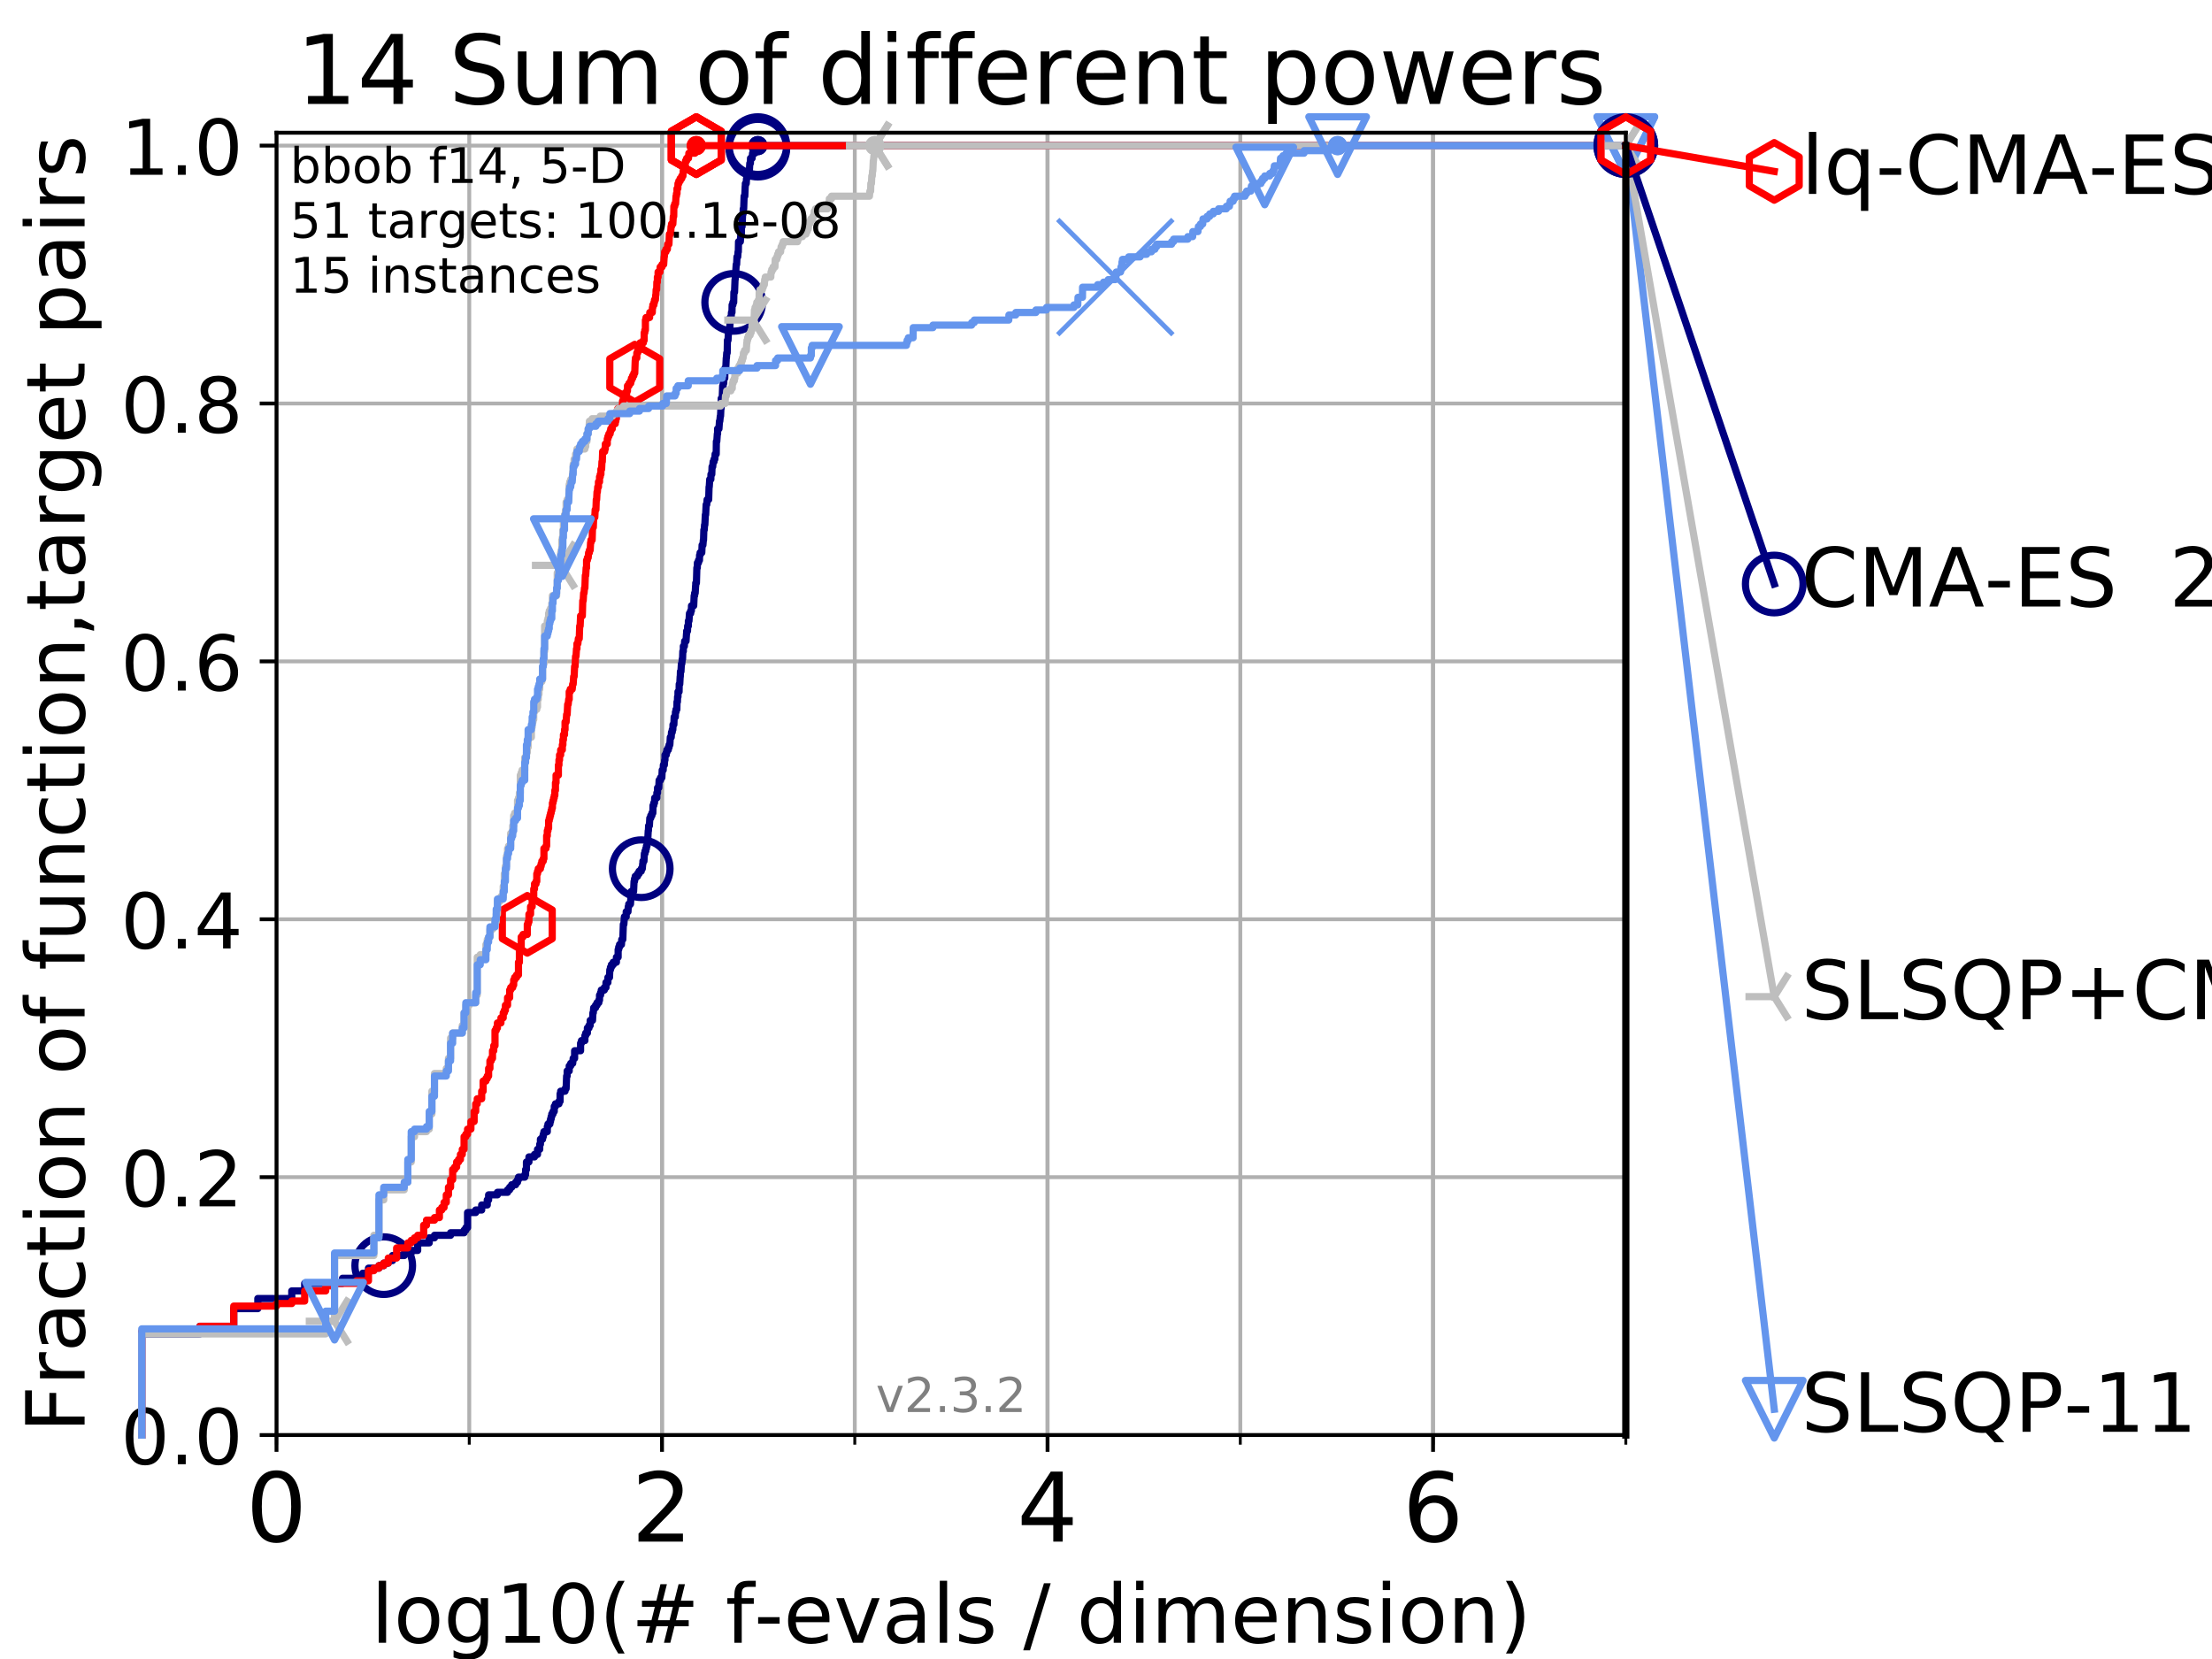 <?xml version="1.0" encoding="utf-8" standalone="no"?>
<!DOCTYPE svg PUBLIC "-//W3C//DTD SVG 1.1//EN"
  "http://www.w3.org/Graphics/SVG/1.1/DTD/svg11.dtd">
<!-- Created with matplotlib (https://matplotlib.org/) -->
<svg height="345.6pt" version="1.1" viewBox="0 0 460.8 345.6" width="460.8pt" xmlns="http://www.w3.org/2000/svg" xmlns:xlink="http://www.w3.org/1999/xlink">
 <defs>
  <style type="text/css">
*{stroke-linecap:butt;stroke-linejoin:round;}
  </style>
 </defs>
 <g id="figure_1">
  <g id="patch_1">
   <path d="M 0 345.6 
L 460.8 345.6 
L 460.8 0 
L 0 0 
z
" style="fill:#ffffff;"/>
  </g>
  <g id="axes_1">
   <g id="patch_2">
    <path d="M 57.6 298.944 
L 338.688 298.944 
L 338.688 27.648 
L 57.6 27.648 
z
" style="fill:#ffffff;"/>
   </g>
   <g id="matplotlib.axis_1">
    <g id="xtick_1">
     <g id="line2d_1">
      <path clip-path="url(#p6f6f8cabb3)" d="M 57.6 298.944 
L 57.6 27.648 
" style="fill:none;stroke:#b0b0b0;stroke-linecap:square;stroke-width:0.8;"/>
     </g>
     <g id="line2d_2">
      <defs>
       <path d="M 0 0 
L 0 3.5 
" id="m741e08dccb" style="stroke:#000000;stroke-width:0.8;"/>
      </defs>
      <g>
       <use style="stroke:#000000;stroke-width:0.8;" x="57.6" xlink:href="#m741e08dccb" y="298.944"/>
      </g>
     </g>
     <g id="text_1">
      <!-- 0 -->
      <defs>
       <path d="M 31.781 66.406 
Q 24.172 66.406 20.328 58.906 
Q 16.5 51.422 16.5 36.375 
Q 16.5 21.391 20.328 13.891 
Q 24.172 6.391 31.781 6.391 
Q 39.453 6.391 43.281 13.891 
Q 47.125 21.391 47.125 36.375 
Q 47.125 51.422 43.281 58.906 
Q 39.453 66.406 31.781 66.406 
z
M 31.781 74.219 
Q 44.047 74.219 50.516 64.516 
Q 56.984 54.828 56.984 36.375 
Q 56.984 17.969 50.516 8.266 
Q 44.047 -1.422 31.781 -1.422 
Q 19.531 -1.422 13.062 8.266 
Q 6.594 17.969 6.594 36.375 
Q 6.594 54.828 13.062 64.516 
Q 19.531 74.219 31.781 74.219 
z
" id="DejaVuSans-48"/>
      </defs>
      <g transform="translate(51.237 321.141)scale(0.2 -0.2)">
       <use xlink:href="#DejaVuSans-48"/>
      </g>
     </g>
    </g>
    <g id="xtick_2">
     <g id="line2d_3">
      <path clip-path="url(#p6f6f8cabb3)" d="M 137.911 298.944 
L 137.911 27.648 
" style="fill:none;stroke:#b0b0b0;stroke-linecap:square;stroke-width:0.8;"/>
     </g>
     <g id="line2d_4">
      <g>
       <use style="stroke:#000000;stroke-width:0.8;" x="137.911" xlink:href="#m741e08dccb" y="298.944"/>
      </g>
     </g>
     <g id="text_2">
      <!-- 2 -->
      <defs>
       <path d="M 19.188 8.297 
L 53.609 8.297 
L 53.609 0 
L 7.328 0 
L 7.328 8.297 
Q 12.938 14.109 22.625 23.891 
Q 32.328 33.688 34.812 36.531 
Q 39.547 41.844 41.422 45.531 
Q 43.312 49.219 43.312 52.781 
Q 43.312 58.594 39.234 62.25 
Q 35.156 65.922 28.609 65.922 
Q 23.969 65.922 18.812 64.312 
Q 13.672 62.703 7.812 59.422 
L 7.812 69.391 
Q 13.766 71.781 18.938 73 
Q 24.125 74.219 28.422 74.219 
Q 39.75 74.219 46.484 68.547 
Q 53.219 62.891 53.219 53.422 
Q 53.219 48.922 51.531 44.891 
Q 49.859 40.875 45.406 35.406 
Q 44.188 33.984 37.641 27.219 
Q 31.109 20.453 19.188 8.297 
z
" id="DejaVuSans-50"/>
      </defs>
      <g transform="translate(131.548 321.141)scale(0.2 -0.2)">
       <use xlink:href="#DejaVuSans-50"/>
      </g>
     </g>
    </g>
    <g id="xtick_3">
     <g id="line2d_5">
      <path clip-path="url(#p6f6f8cabb3)" d="M 218.222 298.944 
L 218.222 27.648 
" style="fill:none;stroke:#b0b0b0;stroke-linecap:square;stroke-width:0.8;"/>
     </g>
     <g id="line2d_6">
      <g>
       <use style="stroke:#000000;stroke-width:0.8;" x="218.222" xlink:href="#m741e08dccb" y="298.944"/>
      </g>
     </g>
     <g id="text_3">
      <!-- 4 -->
      <defs>
       <path d="M 37.797 64.312 
L 12.891 25.391 
L 37.797 25.391 
z
M 35.203 72.906 
L 47.609 72.906 
L 47.609 25.391 
L 58.016 25.391 
L 58.016 17.188 
L 47.609 17.188 
L 47.609 0 
L 37.797 0 
L 37.797 17.188 
L 4.891 17.188 
L 4.891 26.703 
z
" id="DejaVuSans-52"/>
      </defs>
      <g transform="translate(211.859 321.141)scale(0.2 -0.2)">
       <use xlink:href="#DejaVuSans-52"/>
      </g>
     </g>
    </g>
    <g id="xtick_4">
     <g id="line2d_7">
      <path clip-path="url(#p6f6f8cabb3)" d="M 298.533 298.944 
L 298.533 27.648 
" style="fill:none;stroke:#b0b0b0;stroke-linecap:square;stroke-width:0.8;"/>
     </g>
     <g id="line2d_8">
      <g>
       <use style="stroke:#000000;stroke-width:0.8;" x="298.533" xlink:href="#m741e08dccb" y="298.944"/>
      </g>
     </g>
     <g id="text_4">
      <!-- 6 -->
      <defs>
       <path d="M 33.016 40.375 
Q 26.375 40.375 22.484 35.828 
Q 18.609 31.297 18.609 23.391 
Q 18.609 15.531 22.484 10.953 
Q 26.375 6.391 33.016 6.391 
Q 39.656 6.391 43.531 10.953 
Q 47.406 15.531 47.406 23.391 
Q 47.406 31.297 43.531 35.828 
Q 39.656 40.375 33.016 40.375 
z
M 52.594 71.297 
L 52.594 62.312 
Q 48.875 64.062 45.094 64.984 
Q 41.312 65.922 37.594 65.922 
Q 27.828 65.922 22.672 59.328 
Q 17.531 52.734 16.797 39.406 
Q 19.672 43.656 24.016 45.922 
Q 28.375 48.188 33.594 48.188 
Q 44.578 48.188 50.953 41.516 
Q 57.328 34.859 57.328 23.391 
Q 57.328 12.156 50.688 5.359 
Q 44.047 -1.422 33.016 -1.422 
Q 20.359 -1.422 13.672 8.266 
Q 6.984 17.969 6.984 36.375 
Q 6.984 53.656 15.188 63.938 
Q 23.391 74.219 37.203 74.219 
Q 40.922 74.219 44.703 73.484 
Q 48.484 72.75 52.594 71.297 
z
" id="DejaVuSans-54"/>
      </defs>
      <g transform="translate(292.17 321.141)scale(0.2 -0.2)">
       <use xlink:href="#DejaVuSans-54"/>
      </g>
     </g>
    </g>
    <g id="xtick_5">
     <g id="line2d_9">
      <path clip-path="url(#p6f6f8cabb3)" d="M 57.6 298.944 
L 57.6 27.648 
" style="fill:none;stroke:#b0b0b0;stroke-linecap:square;stroke-width:0.8;"/>
     </g>
     <g id="line2d_10">
      <defs>
       <path d="M 0 0 
L 0 2 
" id="m8f3e2cf256" style="stroke:#000000;stroke-width:0.6;"/>
      </defs>
      <g>
       <use style="stroke:#000000;stroke-width:0.6;" x="57.6" xlink:href="#m8f3e2cf256" y="298.944"/>
      </g>
     </g>
    </g>
    <g id="xtick_6">
     <g id="line2d_11">
      <path clip-path="url(#p6f6f8cabb3)" d="M 97.755 298.944 
L 97.755 27.648 
" style="fill:none;stroke:#b0b0b0;stroke-linecap:square;stroke-width:0.8;"/>
     </g>
     <g id="line2d_12">
      <g>
       <use style="stroke:#000000;stroke-width:0.6;" x="97.755" xlink:href="#m8f3e2cf256" y="298.944"/>
      </g>
     </g>
    </g>
    <g id="xtick_7">
     <g id="line2d_13">
      <path clip-path="url(#p6f6f8cabb3)" d="M 137.911 298.944 
L 137.911 27.648 
" style="fill:none;stroke:#b0b0b0;stroke-linecap:square;stroke-width:0.8;"/>
     </g>
     <g id="line2d_14">
      <g>
       <use style="stroke:#000000;stroke-width:0.6;" x="137.911" xlink:href="#m8f3e2cf256" y="298.944"/>
      </g>
     </g>
    </g>
    <g id="xtick_8">
     <g id="line2d_15">
      <path clip-path="url(#p6f6f8cabb3)" d="M 178.066 298.944 
L 178.066 27.648 
" style="fill:none;stroke:#b0b0b0;stroke-linecap:square;stroke-width:0.8;"/>
     </g>
     <g id="line2d_16">
      <g>
       <use style="stroke:#000000;stroke-width:0.6;" x="178.066" xlink:href="#m8f3e2cf256" y="298.944"/>
      </g>
     </g>
    </g>
    <g id="xtick_9">
     <g id="line2d_17">
      <path clip-path="url(#p6f6f8cabb3)" d="M 218.222 298.944 
L 218.222 27.648 
" style="fill:none;stroke:#b0b0b0;stroke-linecap:square;stroke-width:0.8;"/>
     </g>
     <g id="line2d_18">
      <g>
       <use style="stroke:#000000;stroke-width:0.6;" x="218.222" xlink:href="#m8f3e2cf256" y="298.944"/>
      </g>
     </g>
    </g>
    <g id="xtick_10">
     <g id="line2d_19">
      <path clip-path="url(#p6f6f8cabb3)" d="M 258.377 298.944 
L 258.377 27.648 
" style="fill:none;stroke:#b0b0b0;stroke-linecap:square;stroke-width:0.8;"/>
     </g>
     <g id="line2d_20">
      <g>
       <use style="stroke:#000000;stroke-width:0.6;" x="258.377" xlink:href="#m8f3e2cf256" y="298.944"/>
      </g>
     </g>
    </g>
    <g id="xtick_11">
     <g id="line2d_21">
      <path clip-path="url(#p6f6f8cabb3)" d="M 298.533 298.944 
L 298.533 27.648 
" style="fill:none;stroke:#b0b0b0;stroke-linecap:square;stroke-width:0.8;"/>
     </g>
     <g id="line2d_22">
      <g>
       <use style="stroke:#000000;stroke-width:0.6;" x="298.533" xlink:href="#m8f3e2cf256" y="298.944"/>
      </g>
     </g>
    </g>
    <g id="xtick_12">
     <g id="line2d_23">
      <path clip-path="url(#p6f6f8cabb3)" d="M 338.688 298.944 
L 338.688 27.648 
" style="fill:none;stroke:#b0b0b0;stroke-linecap:square;stroke-width:0.8;"/>
     </g>
     <g id="line2d_24">
      <g>
       <use style="stroke:#000000;stroke-width:0.6;" x="338.688" xlink:href="#m8f3e2cf256" y="298.944"/>
      </g>
     </g>
    </g>
    <g id="text_5">
     <!-- log10(# f-evals / dimension) -->
     <defs>
      <path d="M 9.422 75.984 
L 18.406 75.984 
L 18.406 0 
L 9.422 0 
z
" id="DejaVuSans-108"/>
      <path d="M 30.609 48.391 
Q 23.391 48.391 19.188 42.75 
Q 14.984 37.109 14.984 27.297 
Q 14.984 17.484 19.156 11.844 
Q 23.344 6.203 30.609 6.203 
Q 37.797 6.203 41.984 11.859 
Q 46.188 17.531 46.188 27.297 
Q 46.188 37.016 41.984 42.703 
Q 37.797 48.391 30.609 48.391 
z
M 30.609 56 
Q 42.328 56 49.016 48.375 
Q 55.719 40.766 55.719 27.297 
Q 55.719 13.875 49.016 6.219 
Q 42.328 -1.422 30.609 -1.422 
Q 18.844 -1.422 12.172 6.219 
Q 5.516 13.875 5.516 27.297 
Q 5.516 40.766 12.172 48.375 
Q 18.844 56 30.609 56 
z
" id="DejaVuSans-111"/>
      <path d="M 45.406 27.984 
Q 45.406 37.75 41.375 43.109 
Q 37.359 48.484 30.078 48.484 
Q 22.859 48.484 18.828 43.109 
Q 14.797 37.75 14.797 27.984 
Q 14.797 18.266 18.828 12.891 
Q 22.859 7.516 30.078 7.516 
Q 37.359 7.516 41.375 12.891 
Q 45.406 18.266 45.406 27.984 
z
M 54.391 6.781 
Q 54.391 -7.172 48.188 -13.984 
Q 42 -20.797 29.203 -20.797 
Q 24.469 -20.797 20.266 -20.094 
Q 16.062 -19.391 12.109 -17.922 
L 12.109 -9.188 
Q 16.062 -11.328 19.922 -12.344 
Q 23.781 -13.375 27.781 -13.375 
Q 36.625 -13.375 41.016 -8.766 
Q 45.406 -4.156 45.406 5.172 
L 45.406 9.625 
Q 42.625 4.781 38.281 2.391 
Q 33.938 0 27.875 0 
Q 17.828 0 11.672 7.656 
Q 5.516 15.328 5.516 27.984 
Q 5.516 40.672 11.672 48.328 
Q 17.828 56 27.875 56 
Q 33.938 56 38.281 53.609 
Q 42.625 51.219 45.406 46.391 
L 45.406 54.688 
L 54.391 54.688 
z
" id="DejaVuSans-103"/>
      <path d="M 12.406 8.297 
L 28.516 8.297 
L 28.516 63.922 
L 10.984 60.406 
L 10.984 69.391 
L 28.422 72.906 
L 38.281 72.906 
L 38.281 8.297 
L 54.391 8.297 
L 54.391 0 
L 12.406 0 
z
" id="DejaVuSans-49"/>
      <path d="M 31 75.875 
Q 24.469 64.656 21.281 53.656 
Q 18.109 42.672 18.109 31.391 
Q 18.109 20.125 21.312 9.062 
Q 24.516 -2 31 -13.188 
L 23.188 -13.188 
Q 15.875 -1.703 12.234 9.375 
Q 8.594 20.453 8.594 31.391 
Q 8.594 42.281 12.203 53.312 
Q 15.828 64.359 23.188 75.875 
z
" id="DejaVuSans-40"/>
      <path d="M 51.125 44 
L 36.922 44 
L 32.812 27.688 
L 47.125 27.688 
z
M 43.797 71.781 
L 38.719 51.516 
L 52.984 51.516 
L 58.109 71.781 
L 65.922 71.781 
L 60.891 51.516 
L 76.125 51.516 
L 76.125 44 
L 58.984 44 
L 54.984 27.688 
L 70.516 27.688 
L 70.516 20.219 
L 53.078 20.219 
L 48 0 
L 40.188 0 
L 45.219 20.219 
L 30.906 20.219 
L 25.875 0 
L 18.016 0 
L 23.094 20.219 
L 7.719 20.219 
L 7.719 27.688 
L 24.906 27.688 
L 29 44 
L 13.281 44 
L 13.281 51.516 
L 30.906 51.516 
L 35.891 71.781 
z
" id="DejaVuSans-35"/>
      <path id="DejaVuSans-32"/>
      <path d="M 37.109 75.984 
L 37.109 68.5 
L 28.516 68.5 
Q 23.688 68.5 21.797 66.547 
Q 19.922 64.594 19.922 59.516 
L 19.922 54.688 
L 34.719 54.688 
L 34.719 47.703 
L 19.922 47.703 
L 19.922 0 
L 10.891 0 
L 10.891 47.703 
L 2.297 47.703 
L 2.297 54.688 
L 10.891 54.688 
L 10.891 58.5 
Q 10.891 67.625 15.141 71.797 
Q 19.391 75.984 28.609 75.984 
z
" id="DejaVuSans-102"/>
      <path d="M 4.891 31.391 
L 31.203 31.391 
L 31.203 23.391 
L 4.891 23.391 
z
" id="DejaVuSans-45"/>
      <path d="M 56.203 29.594 
L 56.203 25.203 
L 14.891 25.203 
Q 15.484 15.922 20.484 11.062 
Q 25.484 6.203 34.422 6.203 
Q 39.594 6.203 44.453 7.469 
Q 49.312 8.734 54.109 11.281 
L 54.109 2.781 
Q 49.266 0.734 44.188 -0.344 
Q 39.109 -1.422 33.891 -1.422 
Q 20.797 -1.422 13.156 6.188 
Q 5.516 13.812 5.516 26.812 
Q 5.516 40.234 12.766 48.109 
Q 20.016 56 32.328 56 
Q 43.359 56 49.781 48.891 
Q 56.203 41.797 56.203 29.594 
z
M 47.219 32.234 
Q 47.125 39.594 43.094 43.984 
Q 39.062 48.391 32.422 48.391 
Q 24.906 48.391 20.391 44.141 
Q 15.875 39.891 15.188 32.172 
z
" id="DejaVuSans-101"/>
      <path d="M 2.984 54.688 
L 12.5 54.688 
L 29.594 8.797 
L 46.688 54.688 
L 56.203 54.688 
L 35.688 0 
L 23.484 0 
z
" id="DejaVuSans-118"/>
      <path d="M 34.281 27.484 
Q 23.391 27.484 19.188 25 
Q 14.984 22.516 14.984 16.5 
Q 14.984 11.719 18.141 8.906 
Q 21.297 6.109 26.703 6.109 
Q 34.188 6.109 38.703 11.406 
Q 43.219 16.703 43.219 25.484 
L 43.219 27.484 
z
M 52.203 31.203 
L 52.203 0 
L 43.219 0 
L 43.219 8.297 
Q 40.141 3.328 35.547 0.953 
Q 30.953 -1.422 24.312 -1.422 
Q 15.922 -1.422 10.953 3.297 
Q 6 8.016 6 15.922 
Q 6 25.141 12.172 29.828 
Q 18.359 34.516 30.609 34.516 
L 43.219 34.516 
L 43.219 35.406 
Q 43.219 41.609 39.141 45 
Q 35.062 48.391 27.688 48.391 
Q 23 48.391 18.547 47.266 
Q 14.109 46.141 10.016 43.891 
L 10.016 52.203 
Q 14.938 54.109 19.578 55.047 
Q 24.219 56 28.609 56 
Q 40.484 56 46.344 49.844 
Q 52.203 43.703 52.203 31.203 
z
" id="DejaVuSans-97"/>
      <path d="M 44.281 53.078 
L 44.281 44.578 
Q 40.484 46.531 36.375 47.5 
Q 32.281 48.484 27.875 48.484 
Q 21.188 48.484 17.844 46.438 
Q 14.5 44.391 14.5 40.281 
Q 14.5 37.156 16.891 35.375 
Q 19.281 33.594 26.516 31.984 
L 29.594 31.297 
Q 39.156 29.25 43.188 25.516 
Q 47.219 21.781 47.219 15.094 
Q 47.219 7.469 41.188 3.016 
Q 35.156 -1.422 24.609 -1.422 
Q 20.219 -1.422 15.453 -0.562 
Q 10.688 0.297 5.422 2 
L 5.422 11.281 
Q 10.406 8.688 15.234 7.391 
Q 20.062 6.109 24.812 6.109 
Q 31.156 6.109 34.562 8.281 
Q 37.984 10.453 37.984 14.406 
Q 37.984 18.062 35.516 20.016 
Q 33.062 21.969 24.703 23.781 
L 21.578 24.516 
Q 13.234 26.266 9.516 29.906 
Q 5.812 33.547 5.812 39.891 
Q 5.812 47.609 11.281 51.797 
Q 16.75 56 26.812 56 
Q 31.781 56 36.172 55.266 
Q 40.578 54.547 44.281 53.078 
z
" id="DejaVuSans-115"/>
      <path d="M 25.391 72.906 
L 33.688 72.906 
L 8.297 -9.281 
L 0 -9.281 
z
" id="DejaVuSans-47"/>
      <path d="M 45.406 46.391 
L 45.406 75.984 
L 54.391 75.984 
L 54.391 0 
L 45.406 0 
L 45.406 8.203 
Q 42.578 3.328 38.25 0.953 
Q 33.938 -1.422 27.875 -1.422 
Q 17.969 -1.422 11.734 6.484 
Q 5.516 14.406 5.516 27.297 
Q 5.516 40.188 11.734 48.094 
Q 17.969 56 27.875 56 
Q 33.938 56 38.25 53.625 
Q 42.578 51.266 45.406 46.391 
z
M 14.797 27.297 
Q 14.797 17.391 18.875 11.75 
Q 22.953 6.109 30.078 6.109 
Q 37.203 6.109 41.297 11.75 
Q 45.406 17.391 45.406 27.297 
Q 45.406 37.203 41.297 42.844 
Q 37.203 48.484 30.078 48.484 
Q 22.953 48.484 18.875 42.844 
Q 14.797 37.203 14.797 27.297 
z
" id="DejaVuSans-100"/>
      <path d="M 9.422 54.688 
L 18.406 54.688 
L 18.406 0 
L 9.422 0 
z
M 9.422 75.984 
L 18.406 75.984 
L 18.406 64.594 
L 9.422 64.594 
z
" id="DejaVuSans-105"/>
      <path d="M 52 44.188 
Q 55.375 50.25 60.062 53.125 
Q 64.75 56 71.094 56 
Q 79.641 56 84.281 50.016 
Q 88.922 44.047 88.922 33.016 
L 88.922 0 
L 79.891 0 
L 79.891 32.719 
Q 79.891 40.578 77.094 44.375 
Q 74.312 48.188 68.609 48.188 
Q 61.625 48.188 57.562 43.547 
Q 53.516 38.922 53.516 30.906 
L 53.516 0 
L 44.484 0 
L 44.484 32.719 
Q 44.484 40.625 41.703 44.406 
Q 38.922 48.188 33.109 48.188 
Q 26.219 48.188 22.156 43.531 
Q 18.109 38.875 18.109 30.906 
L 18.109 0 
L 9.078 0 
L 9.078 54.688 
L 18.109 54.688 
L 18.109 46.188 
Q 21.188 51.219 25.484 53.609 
Q 29.781 56 35.688 56 
Q 41.656 56 45.828 52.969 
Q 50 49.953 52 44.188 
z
" id="DejaVuSans-109"/>
      <path d="M 54.891 33.016 
L 54.891 0 
L 45.906 0 
L 45.906 32.719 
Q 45.906 40.484 42.875 44.328 
Q 39.844 48.188 33.797 48.188 
Q 26.516 48.188 22.312 43.547 
Q 18.109 38.922 18.109 30.906 
L 18.109 0 
L 9.078 0 
L 9.078 54.688 
L 18.109 54.688 
L 18.109 46.188 
Q 21.344 51.125 25.703 53.562 
Q 30.078 56 35.797 56 
Q 45.219 56 50.047 50.172 
Q 54.891 44.344 54.891 33.016 
z
" id="DejaVuSans-110"/>
      <path d="M 8.016 75.875 
L 15.828 75.875 
Q 23.141 64.359 26.781 53.312 
Q 30.422 42.281 30.422 31.391 
Q 30.422 20.453 26.781 9.375 
Q 23.141 -1.703 15.828 -13.188 
L 8.016 -13.188 
Q 14.5 -2 17.703 9.062 
Q 20.906 20.125 20.906 31.391 
Q 20.906 42.672 17.703 53.656 
Q 14.5 64.656 8.016 75.875 
z
" id="DejaVuSans-41"/>
     </defs>
     <g transform="translate(77.303 342.218)scale(0.17 -0.17)">
      <use xlink:href="#DejaVuSans-108"/>
      <use x="27.783" xlink:href="#DejaVuSans-111"/>
      <use x="88.965" xlink:href="#DejaVuSans-103"/>
      <use x="152.441" xlink:href="#DejaVuSans-49"/>
      <use x="216.064" xlink:href="#DejaVuSans-48"/>
      <use x="279.688" xlink:href="#DejaVuSans-40"/>
      <use x="318.701" xlink:href="#DejaVuSans-35"/>
      <use x="402.49" xlink:href="#DejaVuSans-32"/>
      <use x="434.277" xlink:href="#DejaVuSans-102"/>
      <use x="469.404" xlink:href="#DejaVuSans-45"/>
      <use x="505.488" xlink:href="#DejaVuSans-101"/>
      <use x="567.012" xlink:href="#DejaVuSans-118"/>
      <use x="626.191" xlink:href="#DejaVuSans-97"/>
      <use x="687.471" xlink:href="#DejaVuSans-108"/>
      <use x="715.254" xlink:href="#DejaVuSans-115"/>
      <use x="767.354" xlink:href="#DejaVuSans-32"/>
      <use x="799.141" xlink:href="#DejaVuSans-47"/>
      <use x="832.832" xlink:href="#DejaVuSans-32"/>
      <use x="864.619" xlink:href="#DejaVuSans-100"/>
      <use x="928.096" xlink:href="#DejaVuSans-105"/>
      <use x="955.879" xlink:href="#DejaVuSans-109"/>
      <use x="1053.291" xlink:href="#DejaVuSans-101"/>
      <use x="1114.814" xlink:href="#DejaVuSans-110"/>
      <use x="1178.193" xlink:href="#DejaVuSans-115"/>
      <use x="1230.293" xlink:href="#DejaVuSans-105"/>
      <use x="1258.076" xlink:href="#DejaVuSans-111"/>
      <use x="1319.258" xlink:href="#DejaVuSans-110"/>
      <use x="1382.637" xlink:href="#DejaVuSans-41"/>
     </g>
    </g>
   </g>
   <g id="matplotlib.axis_2">
    <g id="ytick_1">
     <g id="line2d_25">
      <path clip-path="url(#p6f6f8cabb3)" d="M 57.6 298.944 
L 338.688 298.944 
" style="fill:none;stroke:#b0b0b0;stroke-linecap:square;stroke-width:0.8;"/>
     </g>
     <g id="line2d_26">
      <defs>
       <path d="M 0 0 
L -3.5 0 
" id="m74d12bfd04" style="stroke:#000000;stroke-width:0.8;"/>
      </defs>
      <g>
       <use style="stroke:#000000;stroke-width:0.8;" x="57.6" xlink:href="#m74d12bfd04" y="298.944"/>
      </g>
     </g>
     <g id="text_6">
      <!-- 0.0 -->
      <defs>
       <path d="M 10.688 12.406 
L 21 12.406 
L 21 0 
L 10.688 0 
z
" id="DejaVuSans-46"/>
      </defs>
      <g transform="translate(25.155 305.023)scale(0.16 -0.16)">
       <use xlink:href="#DejaVuSans-48"/>
       <use x="63.623" xlink:href="#DejaVuSans-46"/>
       <use x="95.41" xlink:href="#DejaVuSans-48"/>
      </g>
     </g>
    </g>
    <g id="ytick_2">
     <g id="line2d_27">
      <path clip-path="url(#p6f6f8cabb3)" d="M 57.6 245.222 
L 338.688 245.222 
" style="fill:none;stroke:#b0b0b0;stroke-linecap:square;stroke-width:0.8;"/>
     </g>
     <g id="line2d_28">
      <g>
       <use style="stroke:#000000;stroke-width:0.8;" x="57.6" xlink:href="#m74d12bfd04" y="245.222"/>
      </g>
     </g>
     <g id="text_7">
      <!-- 0.2 -->
      <g transform="translate(25.155 251.301)scale(0.16 -0.16)">
       <use xlink:href="#DejaVuSans-48"/>
       <use x="63.623" xlink:href="#DejaVuSans-46"/>
       <use x="95.41" xlink:href="#DejaVuSans-50"/>
      </g>
     </g>
    </g>
    <g id="ytick_3">
     <g id="line2d_29">
      <path clip-path="url(#p6f6f8cabb3)" d="M 57.6 191.5 
L 338.688 191.5 
" style="fill:none;stroke:#b0b0b0;stroke-linecap:square;stroke-width:0.8;"/>
     </g>
     <g id="line2d_30">
      <g>
       <use style="stroke:#000000;stroke-width:0.8;" x="57.6" xlink:href="#m74d12bfd04" y="191.5"/>
      </g>
     </g>
     <g id="text_8">
      <!-- 0.4 -->
      <g transform="translate(25.155 197.579)scale(0.16 -0.16)">
       <use xlink:href="#DejaVuSans-48"/>
       <use x="63.623" xlink:href="#DejaVuSans-46"/>
       <use x="95.41" xlink:href="#DejaVuSans-52"/>
      </g>
     </g>
    </g>
    <g id="ytick_4">
     <g id="line2d_31">
      <path clip-path="url(#p6f6f8cabb3)" d="M 57.6 137.778 
L 338.688 137.778 
" style="fill:none;stroke:#b0b0b0;stroke-linecap:square;stroke-width:0.8;"/>
     </g>
     <g id="line2d_32">
      <g>
       <use style="stroke:#000000;stroke-width:0.8;" x="57.6" xlink:href="#m74d12bfd04" y="137.778"/>
      </g>
     </g>
     <g id="text_9">
      <!-- 0.6 -->
      <g transform="translate(25.155 143.857)scale(0.16 -0.16)">
       <use xlink:href="#DejaVuSans-48"/>
       <use x="63.623" xlink:href="#DejaVuSans-46"/>
       <use x="95.41" xlink:href="#DejaVuSans-54"/>
      </g>
     </g>
    </g>
    <g id="ytick_5">
     <g id="line2d_33">
      <path clip-path="url(#p6f6f8cabb3)" d="M 57.6 84.056 
L 338.688 84.056 
" style="fill:none;stroke:#b0b0b0;stroke-linecap:square;stroke-width:0.8;"/>
     </g>
     <g id="line2d_34">
      <g>
       <use style="stroke:#000000;stroke-width:0.8;" x="57.6" xlink:href="#m74d12bfd04" y="84.056"/>
      </g>
     </g>
     <g id="text_10">
      <!-- 0.8 -->
      <defs>
       <path d="M 31.781 34.625 
Q 24.75 34.625 20.719 30.859 
Q 16.703 27.094 16.703 20.516 
Q 16.703 13.922 20.719 10.156 
Q 24.75 6.391 31.781 6.391 
Q 38.812 6.391 42.859 10.172 
Q 46.922 13.969 46.922 20.516 
Q 46.922 27.094 42.891 30.859 
Q 38.875 34.625 31.781 34.625 
z
M 21.922 38.812 
Q 15.578 40.375 12.031 44.719 
Q 8.5 49.078 8.5 55.328 
Q 8.5 64.062 14.719 69.141 
Q 20.953 74.219 31.781 74.219 
Q 42.672 74.219 48.875 69.141 
Q 55.078 64.062 55.078 55.328 
Q 55.078 49.078 51.531 44.719 
Q 48 40.375 41.703 38.812 
Q 48.828 37.156 52.797 32.312 
Q 56.781 27.484 56.781 20.516 
Q 56.781 9.906 50.312 4.234 
Q 43.844 -1.422 31.781 -1.422 
Q 19.734 -1.422 13.25 4.234 
Q 6.781 9.906 6.781 20.516 
Q 6.781 27.484 10.781 32.312 
Q 14.797 37.156 21.922 38.812 
z
M 18.312 54.391 
Q 18.312 48.734 21.844 45.562 
Q 25.391 42.391 31.781 42.391 
Q 38.141 42.391 41.719 45.562 
Q 45.312 48.734 45.312 54.391 
Q 45.312 60.062 41.719 63.234 
Q 38.141 66.406 31.781 66.406 
Q 25.391 66.406 21.844 63.234 
Q 18.312 60.062 18.312 54.391 
z
" id="DejaVuSans-56"/>
      </defs>
      <g transform="translate(25.155 90.135)scale(0.16 -0.16)">
       <use xlink:href="#DejaVuSans-48"/>
       <use x="63.623" xlink:href="#DejaVuSans-46"/>
       <use x="95.41" xlink:href="#DejaVuSans-56"/>
      </g>
     </g>
    </g>
    <g id="ytick_6">
     <g id="line2d_35">
      <path clip-path="url(#p6f6f8cabb3)" d="M 57.6 30.334 
L 338.688 30.334 
" style="fill:none;stroke:#b0b0b0;stroke-linecap:square;stroke-width:0.8;"/>
     </g>
     <g id="line2d_36">
      <g>
       <use style="stroke:#000000;stroke-width:0.8;" x="57.6" xlink:href="#m74d12bfd04" y="30.334"/>
      </g>
     </g>
     <g id="text_11">
      <!-- 1.0 -->
      <g transform="translate(25.155 36.413)scale(0.16 -0.16)">
       <use xlink:href="#DejaVuSans-49"/>
       <use x="63.623" xlink:href="#DejaVuSans-46"/>
       <use x="95.41" xlink:href="#DejaVuSans-48"/>
      </g>
     </g>
    </g>
    <g id="text_12">
     <!-- Fraction of function,target pairs -->
     <defs>
      <path d="M 9.812 72.906 
L 51.703 72.906 
L 51.703 64.594 
L 19.672 64.594 
L 19.672 43.109 
L 48.578 43.109 
L 48.578 34.812 
L 19.672 34.812 
L 19.672 0 
L 9.812 0 
z
" id="DejaVuSans-70"/>
      <path d="M 41.109 46.297 
Q 39.594 47.172 37.812 47.578 
Q 36.031 48 33.891 48 
Q 26.266 48 22.188 43.047 
Q 18.109 38.094 18.109 28.812 
L 18.109 0 
L 9.078 0 
L 9.078 54.688 
L 18.109 54.688 
L 18.109 46.188 
Q 20.953 51.172 25.484 53.578 
Q 30.031 56 36.531 56 
Q 37.453 56 38.578 55.875 
Q 39.703 55.766 41.062 55.516 
z
" id="DejaVuSans-114"/>
      <path d="M 48.781 52.594 
L 48.781 44.188 
Q 44.969 46.297 41.141 47.344 
Q 37.312 48.391 33.406 48.391 
Q 24.656 48.391 19.812 42.844 
Q 14.984 37.312 14.984 27.297 
Q 14.984 17.281 19.812 11.734 
Q 24.656 6.203 33.406 6.203 
Q 37.312 6.203 41.141 7.25 
Q 44.969 8.297 48.781 10.406 
L 48.781 2.094 
Q 45.016 0.344 40.984 -0.531 
Q 36.969 -1.422 32.422 -1.422 
Q 20.062 -1.422 12.781 6.344 
Q 5.516 14.109 5.516 27.297 
Q 5.516 40.672 12.859 48.328 
Q 20.219 56 33.016 56 
Q 37.156 56 41.109 55.141 
Q 45.062 54.297 48.781 52.594 
z
" id="DejaVuSans-99"/>
      <path d="M 18.312 70.219 
L 18.312 54.688 
L 36.812 54.688 
L 36.812 47.703 
L 18.312 47.703 
L 18.312 18.016 
Q 18.312 11.328 20.141 9.422 
Q 21.969 7.516 27.594 7.516 
L 36.812 7.516 
L 36.812 0 
L 27.594 0 
Q 17.188 0 13.234 3.875 
Q 9.281 7.766 9.281 18.016 
L 9.281 47.703 
L 2.688 47.703 
L 2.688 54.688 
L 9.281 54.688 
L 9.281 70.219 
z
" id="DejaVuSans-116"/>
      <path d="M 8.5 21.578 
L 8.5 54.688 
L 17.484 54.688 
L 17.484 21.922 
Q 17.484 14.156 20.5 10.266 
Q 23.531 6.391 29.594 6.391 
Q 36.859 6.391 41.078 11.031 
Q 45.312 15.672 45.312 23.688 
L 45.312 54.688 
L 54.297 54.688 
L 54.297 0 
L 45.312 0 
L 45.312 8.406 
Q 42.047 3.422 37.719 1 
Q 33.406 -1.422 27.688 -1.422 
Q 18.266 -1.422 13.375 4.438 
Q 8.5 10.297 8.5 21.578 
z
M 31.109 56 
z
" id="DejaVuSans-117"/>
      <path d="M 11.719 12.406 
L 22.016 12.406 
L 22.016 4 
L 14.016 -11.625 
L 7.719 -11.625 
L 11.719 4 
z
" id="DejaVuSans-44"/>
      <path d="M 18.109 8.203 
L 18.109 -20.797 
L 9.078 -20.797 
L 9.078 54.688 
L 18.109 54.688 
L 18.109 46.391 
Q 20.953 51.266 25.266 53.625 
Q 29.594 56 35.594 56 
Q 45.562 56 51.781 48.094 
Q 58.016 40.188 58.016 27.297 
Q 58.016 14.406 51.781 6.484 
Q 45.562 -1.422 35.594 -1.422 
Q 29.594 -1.422 25.266 0.953 
Q 20.953 3.328 18.109 8.203 
z
M 48.688 27.297 
Q 48.688 37.203 44.609 42.844 
Q 40.531 48.484 33.406 48.484 
Q 26.266 48.484 22.188 42.844 
Q 18.109 37.203 18.109 27.297 
Q 18.109 17.391 22.188 11.75 
Q 26.266 6.109 33.406 6.109 
Q 40.531 6.109 44.609 11.75 
Q 48.688 17.391 48.688 27.297 
z
" id="DejaVuSans-112"/>
     </defs>
     <g transform="translate(17.62 298.435)rotate(-90)scale(0.17 -0.17)">
      <use xlink:href="#DejaVuSans-70"/>
      <use x="57.41" xlink:href="#DejaVuSans-114"/>
      <use x="98.523" xlink:href="#DejaVuSans-97"/>
      <use x="159.803" xlink:href="#DejaVuSans-99"/>
      <use x="214.783" xlink:href="#DejaVuSans-116"/>
      <use x="253.992" xlink:href="#DejaVuSans-105"/>
      <use x="281.775" xlink:href="#DejaVuSans-111"/>
      <use x="342.957" xlink:href="#DejaVuSans-110"/>
      <use x="406.336" xlink:href="#DejaVuSans-32"/>
      <use x="438.123" xlink:href="#DejaVuSans-111"/>
      <use x="499.305" xlink:href="#DejaVuSans-102"/>
      <use x="534.51" xlink:href="#DejaVuSans-32"/>
      <use x="566.297" xlink:href="#DejaVuSans-102"/>
      <use x="601.502" xlink:href="#DejaVuSans-117"/>
      <use x="664.881" xlink:href="#DejaVuSans-110"/>
      <use x="728.26" xlink:href="#DejaVuSans-99"/>
      <use x="783.24" xlink:href="#DejaVuSans-116"/>
      <use x="822.449" xlink:href="#DejaVuSans-105"/>
      <use x="850.232" xlink:href="#DejaVuSans-111"/>
      <use x="911.414" xlink:href="#DejaVuSans-110"/>
      <use x="974.793" xlink:href="#DejaVuSans-44"/>
      <use x="1006.58" xlink:href="#DejaVuSans-116"/>
      <use x="1045.789" xlink:href="#DejaVuSans-97"/>
      <use x="1107.068" xlink:href="#DejaVuSans-114"/>
      <use x="1148.166" xlink:href="#DejaVuSans-103"/>
      <use x="1211.643" xlink:href="#DejaVuSans-101"/>
      <use x="1273.166" xlink:href="#DejaVuSans-116"/>
      <use x="1312.375" xlink:href="#DejaVuSans-32"/>
      <use x="1344.162" xlink:href="#DejaVuSans-112"/>
      <use x="1407.639" xlink:href="#DejaVuSans-97"/>
      <use x="1468.918" xlink:href="#DejaVuSans-105"/>
      <use x="1496.701" xlink:href="#DejaVuSans-114"/>
      <use x="1537.814" xlink:href="#DejaVuSans-115"/>
     </g>
    </g>
   </g>
   <g id="line2d_37">
    <defs>
     <path d="M 0 1.5 
C 0.398 1.5 0.779 1.342 1.061 1.061 
C 1.342 0.779 1.5 0.398 1.5 0 
C 1.5 -0.398 1.342 -0.779 1.061 -1.061 
C 0.779 -1.342 0.398 -1.5 0 -1.5 
C -0.398 -1.5 -0.779 -1.342 -1.061 -1.061 
C -1.342 -0.779 -1.5 -0.398 -1.5 0 
C -1.5 0.398 -1.342 0.779 -1.061 1.061 
C -0.779 1.342 -0.398 1.5 0 1.5 
z
" id="m01e3a85271" style="stroke:#000080;"/>
    </defs>
    <g>
     <use style="fill:#000080;stroke:#000080;" x="157.876" xlink:href="#m01e3a85271" y="30.334"/>
     <use style="fill:#000080;stroke:#000080;" x="157.876" xlink:href="#m01e3a85271" y="30.334"/>
    </g>
   </g>
   <g id="line2d_38">
    <path d="M 29.533 298.944 
L 29.533 277.877 
L 41.621 277.877 
L 41.621 276.296 
L 48.692 276.296 
L 48.692 272.61 
L 53.709 272.61 
L 53.709 270.503 
L 60.78 270.503 
L 60.78 268.923 
L 63.468 268.923 
L 63.468 267.343 
L 71.35 267.343 
L 71.35 266.289 
L 75.556 266.289 
L 75.556 265.236 
L 76.759 265.236 
L 76.759 264.183 
L 78.942 264.183 
L 78.942 263.656 
L 79.939 263.656 
L 79.939 263.129 
L 80.881 263.129 
L 80.881 262.603 
L 81.776 262.603 
L 81.776 261.549 
L 84.213 261.549 
L 84.213 261.023 
L 85.667 261.023 
L 85.667 260.496 
L 87.01 260.496 
L 87.01 258.916 
L 89.419 258.916 
L 89.419 257.862 
L 90.509 257.862 
L 90.509 257.336 
L 93.864 257.336 
L 93.864 256.809 
L 96.676 256.809 
L 96.676 256.282 
L 97.044 256.282 
L 97.044 255.756 
L 97.403 255.756 
L 97.403 252.596 
L 99.098 252.596 
L 99.098 252.069 
L 100.344 252.069 
L 100.344 251.016 
L 101.507 251.016 
L 101.507 249.962 
L 101.786 249.962 
L 101.786 248.909 
L 103.623 248.909 
L 103.623 248.382 
L 105.733 248.382 
L 105.733 247.855 
L 106.169 247.855 
L 106.169 247.329 
L 106.594 247.329 
L 106.594 246.802 
L 107.415 246.802 
L 107.415 246.275 
L 107.811 246.275 
L 107.811 245.749 
L 108.006 245.749 
L 108.006 245.222 
L 109.312 245.222 
L 109.312 244.695 
L 109.491 244.695 
L 109.491 243.642 
L 109.668 243.642 
L 109.668 242.062 
L 110.189 242.062 
L 110.189 241.009 
L 111.346 241.009 
L 111.346 240.482 
L 111.975 240.482 
L 111.975 239.428 
L 112.432 239.428 
L 112.432 238.375 
L 112.581 238.375 
L 112.581 237.322 
L 113.023 237.322 
L 113.023 236.795 
L 113.168 236.795 
L 113.168 236.268 
L 113.311 236.268 
L 113.311 235.742 
L 114.012 235.742 
L 114.012 234.688 
L 114.148 234.688 
L 114.148 234.162 
L 114.552 234.162 
L 114.552 233.635 
L 114.685 233.635 
L 114.685 233.108 
L 114.817 233.108 
L 114.817 232.582 
L 114.947 232.582 
L 114.947 232.055 
L 115.206 232.055 
L 115.206 231.528 
L 115.46 231.528 
L 115.46 230.475 
L 115.711 230.475 
L 115.711 229.948 
L 116.443 229.948 
L 116.443 229.421 
L 116.68 229.421 
L 116.68 227.841 
L 116.798 227.841 
L 116.798 227.315 
L 117.71 227.315 
L 117.71 226.788 
L 117.931 226.788 
L 118.04 224.155 
L 118.149 224.155 
L 118.149 223.101 
L 118.577 223.101 
L 118.577 222.048 
L 118.891 222.048 
L 118.891 221.521 
L 119.301 221.521 
L 119.402 220.468 
L 119.702 220.468 
L 119.702 218.888 
L 120.945 218.888 
L 120.945 217.308 
L 121.128 217.308 
L 121.128 216.781 
L 121.844 216.781 
L 121.844 215.728 
L 122.018 215.728 
L 122.018 215.201 
L 122.362 215.201 
L 122.362 214.148 
L 122.699 214.148 
L 122.699 213.621 
L 122.948 213.621 
L 122.948 212.567 
L 123.434 212.567 
L 123.514 210.987 
L 123.594 210.987 
L 123.673 209.934 
L 124.063 209.934 
L 124.063 209.407 
L 124.369 209.407 
L 124.369 208.881 
L 124.744 208.881 
L 124.744 208.354 
L 124.892 208.354 
L 124.892 207.301 
L 125.111 207.301 
L 125.111 206.774 
L 125.256 206.774 
L 125.256 206.247 
L 125.892 206.247 
L 125.892 205.721 
L 126.236 205.721 
L 126.236 204.667 
L 126.64 204.667 
L 126.64 203.614 
L 126.97 203.614 
L 127.035 202.034 
L 127.165 202.034 
L 127.165 201.507 
L 127.358 201.507 
L 127.358 200.98 
L 127.737 200.98 
L 127.737 200.454 
L 128.411 200.454 
L 128.411 199.4 
L 128.768 199.4 
L 128.768 197.82 
L 128.886 197.82 
L 128.886 197.294 
L 129.06 197.294 
L 129.06 196.767 
L 129.461 196.767 
L 129.518 195.714 
L 129.742 195.714 
L 129.853 192.553 
L 129.964 192.553 
L 130.073 190.973 
L 130.452 190.973 
L 130.452 189.92 
L 130.822 189.92 
L 130.875 188.867 
L 130.979 188.867 
L 130.979 188.34 
L 131.338 188.34 
L 131.44 186.76 
L 131.49 186.76 
L 131.49 185.706 
L 131.987 185.706 
L 132.085 183.6 
L 132.182 183.6 
L 132.182 183.073 
L 132.327 183.073 
L 132.327 182.546 
L 132.801 182.546 
L 132.801 182.02 
L 133.125 182.02 
L 133.125 181.493 
L 133.578 181.493 
L 133.578 180.966 
L 133.8 180.966 
L 133.888 179.913 
L 133.932 179.913 
L 133.932 179.386 
L 134.15 179.386 
L 134.236 177.806 
L 134.365 177.806 
L 134.365 177.28 
L 134.535 177.28 
L 134.535 176.753 
L 134.661 176.753 
L 134.661 176.226 
L 134.787 176.226 
L 134.87 174.646 
L 134.953 174.646 
L 135.036 173.066 
L 135.077 173.066 
L 135.118 172.013 
L 135.281 172.013 
L 135.362 170.433 
L 135.562 170.433 
L 135.562 169.906 
L 135.8 169.906 
L 135.8 169.379 
L 135.996 169.379 
L 136.035 167.799 
L 136.189 167.799 
L 136.189 167.272 
L 136.343 167.272 
L 136.381 166.219 
L 136.832 166.219 
L 136.832 165.166 
L 136.98 165.166 
L 136.98 164.112 
L 137.235 164.112 
L 137.308 162.532 
L 137.594 162.532 
L 137.594 162.006 
L 137.876 162.006 
L 137.946 160.426 
L 138.153 160.426 
L 138.188 159.372 
L 138.392 159.372 
L 138.46 158.319 
L 138.528 158.319 
L 138.528 157.265 
L 138.795 157.265 
L 138.795 156.739 
L 138.927 156.739 
L 138.927 156.212 
L 139.221 156.212 
L 139.221 155.685 
L 139.382 155.685 
L 139.382 155.159 
L 139.541 155.159 
L 139.636 153.579 
L 139.825 153.579 
L 139.887 152.525 
L 140.042 152.525 
L 140.042 151.999 
L 140.165 151.999 
L 140.196 150.945 
L 140.379 150.945 
L 140.439 149.365 
L 140.679 149.365 
L 140.708 148.312 
L 140.827 148.312 
L 140.827 147.785 
L 141.003 147.785 
L 141.032 146.205 
L 141.119 146.205 
L 141.148 145.152 
L 141.235 145.152 
L 141.235 144.098 
L 141.464 144.098 
L 141.493 142.518 
L 141.606 142.518 
L 141.69 140.938 
L 141.718 140.938 
L 141.746 139.885 
L 141.858 139.885 
L 141.941 138.305 
L 142.024 138.305 
L 142.134 137.251 
L 142.189 137.251 
L 142.243 135.671 
L 142.352 135.671 
L 142.352 134.618 
L 142.567 134.618 
L 142.62 133.565 
L 142.91 133.565 
L 143.015 131.985 
L 143.041 131.985 
L 143.041 131.458 
L 143.222 131.458 
L 143.248 130.404 
L 143.401 130.404 
L 143.401 129.351 
L 143.528 129.351 
L 143.629 127.771 
L 143.878 127.771 
L 143.878 127.244 
L 144.026 127.244 
L 144.051 126.191 
L 144.511 126.191 
L 144.606 124.084 
L 144.701 124.084 
L 144.701 123.558 
L 144.818 123.558 
L 144.912 121.977 
L 144.935 121.977 
L 144.935 121.451 
L 145.075 121.451 
L 145.167 118.291 
L 145.259 118.291 
L 145.282 117.237 
L 145.509 117.237 
L 145.509 116.711 
L 145.711 116.711 
L 145.733 115.657 
L 145.844 115.657 
L 145.844 115.131 
L 146.194 115.131 
L 146.259 113.55 
L 146.431 113.55 
L 146.517 112.497 
L 146.559 112.497 
L 146.623 110.39 
L 146.707 110.39 
L 146.77 109.337 
L 146.833 109.337 
L 146.937 107.23 
L 147 107.23 
L 147.103 105.124 
L 147.226 105.124 
L 147.308 104.07 
L 147.63 104.07 
L 147.71 101.437 
L 147.75 101.437 
L 147.849 99.857 
L 148.084 99.857 
L 148.103 98.803 
L 148.277 98.803 
L 148.335 97.223 
L 148.469 97.223 
L 148.564 96.17 
L 148.752 96.17 
L 148.752 95.643 
L 148.92 95.643 
L 148.975 94.59 
L 149.196 94.59 
L 149.232 91.956 
L 149.323 91.956 
L 149.432 90.376 
L 149.486 90.376 
L 149.486 89.323 
L 149.771 89.323 
L 149.876 87.743 
L 149.946 87.743 
L 150.051 86.69 
L 150.103 86.69 
L 150.172 85.109 
L 150.224 85.109 
L 150.241 83.003 
L 150.446 83.003 
L 150.548 80.369 
L 150.649 80.369 
L 150.649 79.843 
L 150.766 79.843 
L 150.8 78.789 
L 150.982 78.789 
L 151.031 76.682 
L 151.195 76.682 
L 151.292 74.576 
L 151.325 74.576 
L 151.389 73.522 
L 151.486 73.522 
L 151.534 70.889 
L 151.661 70.889 
L 151.74 69.309 
L 151.897 69.309 
L 151.928 68.255 
L 152.037 68.255 
L 152.115 66.149 
L 152.314 66.149 
L 152.375 65.095 
L 152.482 65.095 
L 152.512 63.515 
L 152.677 63.515 
L 152.677 62.989 
L 152.841 62.989 
L 152.885 60.882 
L 153.018 60.882 
L 153.12 58.248 
L 153.149 58.248 
L 153.251 56.668 
L 153.265 56.668 
L 153.366 55.088 
L 153.452 55.088 
L 153.524 53.508 
L 153.68 53.508 
L 153.75 52.455 
L 153.806 52.455 
L 153.848 50.348 
L 154.222 50.348 
L 154.331 48.768 
L 154.44 48.768 
L 154.453 47.188 
L 154.588 47.188 
L 154.695 44.555 
L 154.801 44.555 
L 154.827 43.501 
L 154.92 43.501 
L 155.011 40.868 
L 155.155 40.868 
L 155.245 38.761 
L 155.271 38.761 
L 155.271 38.234 
L 155.451 38.234 
L 155.514 37.181 
L 155.59 37.181 
L 155.59 36.654 
L 155.829 36.654 
L 155.854 35.601 
L 156.102 35.601 
L 156.2 34.021 
L 156.322 34.021 
L 156.346 32.968 
L 156.682 32.968 
L 156.777 31.914 
L 157.255 31.914 
L 157.255 31.387 
L 157.81 31.387 
L 157.876 30.334 
L 338.688 30.334 
L 338.688 30.334 
" style="fill:none;stroke:#000080;stroke-linecap:square;stroke-width:1.5;"/>
   </g>
   <g id="line2d_39">
    <defs>
     <path d="M 0 6 
C 1.591 6 3.117 5.368 4.243 4.243 
C 5.368 3.117 6 1.591 6 0 
C 6 -1.591 5.368 -3.117 4.243 -4.243 
C 3.117 -5.368 1.591 -6 0 -6 
C -1.591 -6 -3.117 -5.368 -4.243 -4.243 
C -5.368 -3.117 -6 -1.591 -6 0 
C -6 1.591 -5.368 3.117 -4.243 4.243 
C -3.117 5.368 -1.591 6 0 6 
z
" id="mf53561a610" style="stroke:#000080;stroke-width:1.5;"/>
    </defs>
    <g>
     <use style="fill-opacity:0;stroke:#000080;stroke-width:1.5;" x="79.939" xlink:href="#mf53561a610" y="263.656"/>
     <use style="fill-opacity:0;stroke:#000080;stroke-width:1.5;" x="133.578" xlink:href="#mf53561a610" y="180.966"/>
     <use style="fill-opacity:0;stroke:#000080;stroke-width:1.5;" x="152.841" xlink:href="#mf53561a610" y="62.989"/>
     <use style="fill-opacity:0;stroke:#000080;stroke-width:1.5;" x="157.876" xlink:href="#mf53561a610" y="30.861"/>
     <use style="fill-opacity:0;stroke:#000080;stroke-width:1.5;" x="157.876" xlink:href="#mf53561a610" y="30.334"/>
     <use style="fill-opacity:0;stroke:#000080;stroke-width:1.5;" x="338.688" xlink:href="#mf53561a610" y="30.334"/>
    </g>
   </g>
   <g id="line2d_40">
    <path style="fill:none;stroke:#000080;stroke-linecap:square;stroke-width:1.5;"/>
    <g/>
   </g>
   <g id="line2d_41">
    <defs>
     <path d="M 0 1.5 
C 0.398 1.5 0.779 1.342 1.061 1.061 
C 1.342 0.779 1.5 0.398 1.5 0 
C 1.5 -0.398 1.342 -0.779 1.061 -1.061 
C 0.779 -1.342 0.398 -1.5 0 -1.5 
C -0.398 -1.5 -0.779 -1.342 -1.061 -1.061 
C -1.342 -0.779 -1.5 -0.398 -1.5 0 
C -1.5 0.398 -1.342 0.779 -1.061 1.061 
C -0.779 1.342 -0.398 1.5 0 1.5 
z
" id="m7312d6f9b3" style="stroke:#ff0000;"/>
    </defs>
    <g>
     <use style="fill:#ff0000;stroke:#ff0000;" x="145.051" xlink:href="#m7312d6f9b3" y="30.334"/>
     <use style="fill:#ff0000;stroke:#ff0000;" x="145.051" xlink:href="#m7312d6f9b3" y="30.334"/>
    </g>
   </g>
   <g id="line2d_42">
    <path d="M 29.533 298.944 
L 29.533 277.35 
L 41.621 277.35 
L 41.621 276.296 
L 48.692 276.296 
L 48.692 272.083 
L 57.6 272.083 
L 57.6 271.556 
L 60.78 271.556 
L 60.78 271.03 
L 63.468 271.03 
L 63.468 268.923 
L 67.851 268.923 
L 67.851 267.87 
L 69.688 267.87 
L 69.688 267.343 
L 74.263 267.343 
L 74.263 266.816 
L 76.759 266.816 
L 76.759 264.709 
L 77.885 264.709 
L 77.885 264.183 
L 78.942 264.183 
L 78.942 263.656 
L 79.939 263.656 
L 79.939 263.129 
L 80.881 263.129 
L 80.881 262.076 
L 82.627 262.076 
L 82.627 259.969 
L 84.956 259.969 
L 84.956 258.916 
L 85.667 258.916 
L 85.667 258.389 
L 86.351 258.389 
L 86.351 257.862 
L 87.01 257.862 
L 87.01 257.336 
L 88.256 257.336 
L 88.256 255.229 
L 88.847 255.229 
L 88.847 254.176 
L 90.509 254.176 
L 90.509 253.649 
L 91.535 253.649 
L 91.535 252.069 
L 92.027 252.069 
L 92.027 251.542 
L 92.504 251.542 
L 92.504 250.489 
L 92.969 250.489 
L 92.969 248.909 
L 93.422 248.909 
L 93.422 247.329 
L 93.864 247.329 
L 93.864 245.749 
L 94.295 245.749 
L 94.295 243.642 
L 94.715 243.642 
L 94.715 243.115 
L 95.125 243.115 
L 95.125 242.062 
L 95.526 242.062 
L 95.526 241.535 
L 95.918 241.535 
L 95.918 240.482 
L 96.301 240.482 
L 96.301 239.428 
L 96.676 239.428 
L 96.676 236.795 
L 97.044 236.795 
L 97.044 236.268 
L 97.403 236.268 
L 97.403 235.215 
L 98.101 235.215 
L 98.101 233.635 
L 98.772 233.635 
L 98.772 231.528 
L 99.098 231.528 
L 99.098 229.948 
L 99.418 229.948 
L 99.418 228.895 
L 100.344 228.895 
L 100.344 227.315 
L 100.642 227.315 
L 100.642 225.208 
L 101.223 225.208 
L 101.223 224.681 
L 101.507 224.681 
L 101.507 224.155 
L 101.786 224.155 
L 101.786 222.575 
L 102.06 222.575 
L 102.06 220.994 
L 102.331 220.994 
L 102.331 220.468 
L 102.597 220.468 
L 102.597 218.888 
L 102.859 218.888 
L 102.859 217.834 
L 103.118 217.834 
L 103.118 214.674 
L 103.372 214.674 
L 103.372 214.148 
L 103.623 214.148 
L 103.623 213.094 
L 104.355 213.094 
L 104.355 212.041 
L 104.826 212.041 
L 104.826 210.987 
L 105.057 210.987 
L 105.057 210.461 
L 105.285 210.461 
L 105.285 209.407 
L 105.733 209.407 
L 105.733 207.827 
L 106.169 207.827 
L 106.169 206.247 
L 106.383 206.247 
L 106.383 205.721 
L 106.803 205.721 
L 106.803 205.194 
L 107.009 205.194 
L 107.009 204.141 
L 107.213 204.141 
L 107.213 203.614 
L 107.614 203.614 
L 107.614 203.087 
L 108.006 203.087 
L 108.006 200.454 
L 108.199 200.454 
L 108.199 197.82 
L 108.578 197.82 
L 108.578 195.187 
L 108.949 195.187 
L 108.949 194.66 
L 109.843 194.66 
L 109.843 192.553 
L 110.017 192.553 
L 110.017 192.027 
L 110.189 192.027 
L 110.189 190.447 
L 110.527 190.447 
L 110.527 188.867 
L 110.86 188.867 
L 110.86 187.813 
L 111.023 187.813 
L 111.023 187.287 
L 111.186 187.287 
L 111.186 185.18 
L 111.346 185.18 
L 111.346 184.126 
L 111.663 184.126 
L 111.663 183.6 
L 111.82 183.6 
L 111.82 182.02 
L 111.975 182.02 
L 111.975 181.493 
L 112.128 181.493 
L 112.128 180.966 
L 112.581 180.966 
L 112.581 180.44 
L 112.73 180.44 
L 112.73 179.913 
L 112.877 179.913 
L 112.877 179.386 
L 113.168 179.386 
L 113.168 178.86 
L 113.311 178.86 
L 113.311 176.753 
L 113.735 176.753 
L 113.735 176.226 
L 113.874 176.226 
L 113.874 174.119 
L 114.012 174.119 
L 114.012 173.066 
L 114.148 173.066 
L 114.148 172.539 
L 114.284 172.539 
L 114.284 170.959 
L 114.419 170.959 
L 114.419 170.433 
L 114.552 170.433 
L 114.552 169.906 
L 114.685 169.906 
L 114.685 169.379 
L 114.817 169.379 
L 114.817 168.853 
L 114.947 168.853 
L 114.947 168.326 
L 115.077 168.326 
L 115.077 167.272 
L 115.206 167.272 
L 115.206 166.746 
L 115.333 166.746 
L 115.333 166.219 
L 115.46 166.219 
L 115.46 165.692 
L 115.586 165.692 
L 115.586 164.639 
L 115.711 164.639 
L 115.711 163.059 
L 115.835 163.059 
L 115.835 161.479 
L 116.323 161.479 
L 116.323 159.372 
L 116.443 159.372 
L 116.443 158.319 
L 116.562 158.319 
L 116.562 157.265 
L 116.798 157.265 
L 116.798 156.212 
L 117.145 156.212 
L 117.145 155.159 
L 117.26 155.159 
L 117.26 154.105 
L 117.373 154.105 
L 117.373 153.052 
L 117.598 153.052 
L 117.598 151.999 
L 117.71 151.999 
L 117.71 150.419 
L 117.931 150.419 
L 118.04 148.838 
L 118.149 148.838 
L 118.257 146.732 
L 118.364 146.732 
L 118.471 145.678 
L 118.577 145.678 
L 118.577 144.098 
L 118.787 144.098 
L 118.787 143.572 
L 119.199 143.572 
L 119.301 142.518 
L 119.402 142.518 
L 119.503 140.938 
L 119.603 140.938 
L 119.702 138.831 
L 119.801 138.831 
L 119.899 136.725 
L 119.997 136.725 
L 120.094 135.145 
L 120.191 135.145 
L 120.191 134.091 
L 120.382 134.091 
L 120.477 133.038 
L 120.666 133.038 
L 120.759 130.404 
L 120.852 130.404 
L 120.945 128.298 
L 121.31 128.298 
L 121.4 125.138 
L 121.49 125.138 
L 121.579 123.558 
L 121.668 123.558 
L 121.756 122.504 
L 121.844 122.504 
L 121.931 119.871 
L 122.018 119.871 
L 122.105 118.291 
L 122.191 118.291 
L 122.191 116.711 
L 122.362 116.711 
L 122.362 116.184 
L 122.531 116.184 
L 122.615 115.131 
L 122.782 115.131 
L 122.782 114.604 
L 122.948 114.604 
L 123.03 113.024 
L 123.111 113.024 
L 123.111 112.497 
L 123.354 112.497 
L 123.434 109.864 
L 123.594 109.864 
L 123.673 107.757 
L 123.908 107.757 
L 123.985 106.177 
L 124.14 106.177 
L 124.216 104.07 
L 124.293 104.07 
L 124.369 102.49 
L 124.444 102.49 
L 124.52 101.437 
L 124.669 101.437 
L 124.669 100.383 
L 124.892 100.383 
L 124.892 99.33 
L 125.038 99.33 
L 125.038 98.803 
L 125.183 98.803 
L 125.183 97.75 
L 125.328 97.75 
L 125.399 96.17 
L 125.471 96.17 
L 125.542 94.063 
L 125.962 94.063 
L 125.962 93.536 
L 126.1 93.536 
L 126.1 92.483 
L 126.507 92.483 
L 126.507 91.43 
L 126.64 91.43 
L 126.64 90.903 
L 126.839 90.903 
L 126.839 90.376 
L 127.1 90.376 
L 127.1 89.85 
L 127.229 89.85 
L 127.229 89.323 
L 127.548 89.323 
L 127.548 88.27 
L 128.169 88.27 
L 128.169 87.743 
L 128.291 87.743 
L 128.291 87.216 
L 128.411 87.216 
L 128.411 86.163 
L 128.591 86.163 
L 128.591 85.636 
L 128.709 85.636 
L 128.709 85.109 
L 129.63 85.109 
L 129.686 83.529 
L 129.798 83.529 
L 129.909 82.476 
L 130.128 82.476 
L 130.128 81.949 
L 130.559 81.949 
L 130.559 81.423 
L 130.717 81.423 
L 130.717 80.369 
L 131.031 80.369 
L 131.031 79.843 
L 131.389 79.843 
L 131.389 79.316 
L 131.541 79.316 
L 131.541 78.789 
L 131.79 78.789 
L 131.79 78.263 
L 132.036 78.263 
L 132.036 77.736 
L 132.23 77.736 
L 132.327 75.102 
L 132.375 75.102 
L 132.375 74.576 
L 132.66 74.576 
L 132.66 73.522 
L 132.847 73.522 
L 132.847 72.996 
L 133.171 72.996 
L 133.216 71.942 
L 133.353 71.942 
L 133.353 71.416 
L 134.019 71.416 
L 134.019 70.889 
L 134.193 70.889 
L 134.193 69.309 
L 134.322 69.309 
L 134.322 68.782 
L 134.45 68.782 
L 134.45 66.675 
L 134.577 66.675 
L 134.577 66.149 
L 135.321 66.149 
L 135.362 65.095 
L 135.879 65.095 
L 135.918 64.042 
L 135.996 64.042 
L 135.996 63.515 
L 136.228 63.515 
L 136.228 62.989 
L 136.343 62.989 
L 136.343 62.462 
L 136.532 62.462 
L 136.608 61.409 
L 136.645 61.409 
L 136.683 60.355 
L 136.795 60.355 
L 136.832 58.775 
L 136.943 58.775 
L 136.943 57.722 
L 137.09 57.722 
L 137.09 56.668 
L 137.487 56.668 
L 137.523 55.615 
L 137.911 55.615 
L 137.911 55.088 
L 138.256 55.088 
L 138.358 53.508 
L 138.392 53.508 
L 138.46 52.455 
L 138.728 52.455 
L 138.728 51.928 
L 139.025 51.928 
L 139.091 50.875 
L 139.35 50.875 
L 139.446 48.768 
L 139.699 48.768 
L 139.794 47.188 
L 139.887 47.188 
L 139.887 46.661 
L 140.165 46.661 
L 140.257 45.081 
L 140.348 45.081 
L 140.379 42.975 
L 140.559 42.975 
L 140.559 42.448 
L 140.738 42.448 
L 140.827 40.868 
L 140.915 40.868 
L 140.915 40.341 
L 141.032 40.341 
L 141.032 39.288 
L 141.206 39.288 
L 141.235 38.234 
L 141.407 38.234 
L 141.407 37.708 
L 141.69 37.708 
L 141.69 37.181 
L 142.024 37.181 
L 142.024 36.654 
L 142.27 36.654 
L 142.325 35.601 
L 142.406 35.601 
L 142.406 35.074 
L 142.7 35.074 
L 142.805 33.494 
L 143.041 33.494 
L 143.041 32.968 
L 143.426 32.968 
L 143.502 31.914 
L 144.771 31.914 
L 144.818 30.861 
L 145.051 30.861 
L 145.051 30.334 
L 338.688 30.334 
L 338.688 30.334 
" style="fill:none;stroke:#ff0000;stroke-linecap:square;stroke-width:1.5;"/>
   </g>
   <g id="line2d_43">
    <defs>
     <path d="M 0 -6 
L -5.196 -3 
L -5.196 3 
L -0 6 
L 5.196 3 
L 5.196 -3 
z
" id="m2ef8b70bb6" style="stroke:#ff0000;stroke-linejoin:miter;stroke-width:1.5;"/>
    </defs>
    <g>
     <use style="fill-opacity:0;stroke:#ff0000;stroke-linejoin:miter;stroke-width:1.5;" x="109.843" xlink:href="#m2ef8b70bb6" y="192.553"/>
     <use style="fill-opacity:0;stroke:#ff0000;stroke-linejoin:miter;stroke-width:1.5;" x="132.23" xlink:href="#m2ef8b70bb6" y="77.736"/>
     <use style="fill-opacity:0;stroke:#ff0000;stroke-linejoin:miter;stroke-width:1.5;" x="145.051" xlink:href="#m2ef8b70bb6" y="30.334"/>
     <use style="fill-opacity:0;stroke:#ff0000;stroke-linejoin:miter;stroke-width:1.5;" x="145.051" xlink:href="#m2ef8b70bb6" y="30.334"/>
     <use style="fill-opacity:0;stroke:#ff0000;stroke-linejoin:miter;stroke-width:1.5;" x="145.051" xlink:href="#m2ef8b70bb6" y="30.334"/>
     <use style="fill-opacity:0;stroke:#ff0000;stroke-linejoin:miter;stroke-width:1.5;" x="338.688" xlink:href="#m2ef8b70bb6" y="30.334"/>
    </g>
   </g>
   <g id="line2d_44">
    <path style="fill:none;stroke:#ff0000;stroke-linecap:square;stroke-width:1.5;"/>
    <g/>
   </g>
   <g id="line2d_45">
    <defs>
     <path d="M 0 1.5 
C 0.398 1.5 0.779 1.342 1.061 1.061 
C 1.342 0.779 1.5 0.398 1.5 0 
C 1.5 -0.398 1.342 -0.779 1.061 -1.061 
C 0.779 -1.342 0.398 -1.5 0 -1.5 
C -0.398 -1.5 -0.779 -1.342 -1.061 -1.061 
C -1.342 -0.779 -1.5 -0.398 -1.5 0 
C -1.5 0.398 -1.342 0.779 -1.061 1.061 
C -0.779 1.342 -0.398 1.5 0 1.5 
z
" id="me38fb7a1fd" style="stroke:#bebebe;"/>
    </defs>
    <g>
     <use style="fill:#bebebe;stroke:#bebebe;" x="182.251" xlink:href="#me38fb7a1fd" y="30.334"/>
     <use style="fill:#bebebe;stroke:#bebebe;" x="182.251" xlink:href="#me38fb7a1fd" y="30.334"/>
    </g>
   </g>
   <g id="line2d_46">
    <path d="M 29.533 298.944 
L 29.533 277.877 
L 67.851 277.877 
L 67.851 275.243 
L 69.688 275.243 
L 69.688 261.549 
L 77.885 261.549 
L 77.885 257.336 
L 78.942 257.336 
L 78.942 249.962 
L 79.939 249.962 
L 79.939 247.855 
L 84.213 247.855 
L 84.213 246.275 
L 84.956 246.275 
L 84.956 242.062 
L 85.667 242.062 
L 85.667 236.795 
L 86.351 236.795 
L 86.351 235.742 
L 88.847 235.742 
L 88.847 235.215 
L 89.419 235.215 
L 89.419 232.055 
L 89.973 232.055 
L 89.973 227.315 
L 90.509 227.315 
L 90.509 223.628 
L 92.969 223.628 
L 92.969 222.575 
L 93.422 222.575 
L 93.422 220.468 
L 93.864 220.468 
L 93.864 216.254 
L 94.295 216.254 
L 94.295 215.201 
L 96.301 215.201 
L 96.301 213.621 
L 96.676 213.621 
L 96.676 210.987 
L 97.044 210.987 
L 97.044 209.407 
L 97.755 209.407 
L 97.755 208.881 
L 99.098 208.881 
L 99.098 207.301 
L 99.418 207.301 
L 99.418 199.4 
L 100.04 199.4 
L 100.04 198.874 
L 101.223 198.874 
L 101.223 196.767 
L 101.507 196.767 
L 101.507 195.714 
L 101.786 195.714 
L 101.786 195.187 
L 102.06 195.187 
L 102.06 193.607 
L 102.597 193.607 
L 102.597 193.08 
L 103.118 193.08 
L 103.118 192.027 
L 103.372 192.027 
L 103.372 190.447 
L 103.623 190.447 
L 103.623 187.813 
L 104.115 187.813 
L 104.115 187.287 
L 104.355 187.287 
L 104.355 186.76 
L 104.826 186.76 
L 104.826 184.653 
L 105.057 184.653 
L 105.057 182.02 
L 105.285 182.02 
L 105.285 180.44 
L 105.51 180.44 
L 105.51 178.333 
L 105.733 178.333 
L 105.733 176.753 
L 105.952 176.753 
L 105.952 176.226 
L 106.383 176.226 
L 106.383 173.593 
L 106.803 173.593 
L 106.803 172.013 
L 107.009 172.013 
L 107.009 169.906 
L 107.213 169.906 
L 107.213 169.379 
L 107.811 169.379 
L 107.811 166.746 
L 108.006 166.746 
L 108.006 166.219 
L 108.199 166.219 
L 108.199 165.166 
L 108.389 165.166 
L 108.389 161.479 
L 108.578 161.479 
L 108.578 160.952 
L 108.764 160.952 
L 108.764 160.426 
L 109.312 160.426 
L 109.312 157.792 
L 109.668 157.792 
L 109.668 156.739 
L 109.843 156.739 
L 109.843 155.685 
L 110.017 155.685 
L 110.017 153.579 
L 110.694 153.579 
L 110.694 151.472 
L 110.86 151.472 
L 110.86 150.419 
L 111.023 150.419 
L 111.023 149.892 
L 111.186 149.892 
L 111.186 148.312 
L 111.346 148.312 
L 111.346 147.785 
L 111.82 147.785 
L 111.82 147.258 
L 111.975 147.258 
L 111.975 145.678 
L 112.128 145.678 
L 112.128 144.625 
L 112.281 144.625 
L 112.281 143.572 
L 112.432 143.572 
L 112.432 141.992 
L 112.877 141.992 
L 112.877 141.465 
L 113.023 141.465 
L 113.023 138.831 
L 113.168 138.831 
L 113.168 138.305 
L 113.311 138.305 
L 113.311 135.671 
L 113.454 135.671 
L 113.454 130.404 
L 114.012 130.404 
L 114.012 129.351 
L 114.148 129.351 
L 114.148 128.824 
L 114.284 128.824 
L 114.284 127.771 
L 114.419 127.771 
L 114.419 127.244 
L 114.685 127.244 
L 114.685 126.718 
L 114.947 126.718 
L 114.947 125.664 
L 115.077 125.664 
L 115.077 124.084 
L 115.959 124.084 
L 115.959 122.504 
L 116.081 122.504 
L 116.081 119.344 
L 116.323 119.344 
L 116.323 118.817 
L 116.443 118.817 
L 116.443 118.291 
L 116.562 118.291 
L 116.562 117.764 
L 116.798 117.764 
L 116.798 115.131 
L 116.914 115.131 
L 116.914 114.604 
L 117.03 114.604 
L 117.03 112.497 
L 117.145 112.497 
L 117.145 111.97 
L 117.26 111.97 
L 117.26 110.39 
L 117.373 110.39 
L 117.373 108.81 
L 117.598 108.81 
L 117.598 107.23 
L 117.71 107.23 
L 117.821 106.177 
L 117.931 106.177 
L 117.931 104.597 
L 118.149 104.597 
L 118.149 104.07 
L 118.471 104.07 
L 118.577 100.91 
L 118.682 100.91 
L 118.682 100.383 
L 118.891 100.383 
L 118.891 99.857 
L 119.199 99.857 
L 119.301 98.277 
L 119.402 98.277 
L 119.402 96.697 
L 119.603 96.697 
L 119.603 95.643 
L 119.899 95.643 
L 119.899 94.59 
L 120.094 94.59 
L 120.191 93.536 
L 121.844 93.536 
L 121.844 93.01 
L 122.018 93.01 
L 122.018 91.956 
L 122.277 91.956 
L 122.277 90.376 
L 122.531 90.376 
L 122.531 89.323 
L 122.699 89.323 
L 122.782 87.743 
L 123.354 87.743 
L 123.354 87.216 
L 125.038 87.216 
L 125.038 86.69 
L 127.611 86.69 
L 127.611 86.163 
L 128.411 86.163 
L 128.411 85.636 
L 128.827 85.636 
L 128.827 85.109 
L 129.853 85.109 
L 129.853 84.583 
L 150.12 84.583 
L 150.12 84.056 
L 151.048 84.056 
L 151.13 82.476 
L 151.292 82.476 
L 151.373 81.423 
L 152.238 81.423 
L 152.238 80.896 
L 152.542 80.896 
L 152.557 79.843 
L 152.707 79.843 
L 152.707 79.316 
L 152.974 79.316 
L 152.974 78.789 
L 153.091 78.789 
L 153.091 77.736 
L 153.666 77.736 
L 153.708 76.682 
L 153.974 76.682 
L 153.974 76.156 
L 154.263 76.156 
L 154.263 75.629 
L 154.453 75.629 
L 154.453 75.102 
L 154.641 75.102 
L 154.641 74.576 
L 154.801 74.576 
L 154.867 73.522 
L 155.103 73.522 
L 155.103 72.996 
L 155.476 72.996 
L 155.565 71.416 
L 155.616 71.416 
L 155.616 70.889 
L 155.742 70.889 
L 155.742 70.362 
L 155.916 70.362 
L 155.916 69.836 
L 156.261 69.836 
L 156.261 69.309 
L 156.467 69.309 
L 156.467 68.782 
L 156.634 68.782 
L 156.646 67.729 
L 156.848 67.729 
L 156.871 66.675 
L 157.093 66.675 
L 157.163 64.569 
L 157.289 64.569 
L 157.289 64.042 
L 157.54 64.042 
L 157.54 63.515 
L 157.653 63.515 
L 157.653 62.989 
L 157.987 62.989 
L 157.987 62.462 
L 158.13 62.462 
L 158.152 60.882 
L 158.315 60.882 
L 158.315 60.355 
L 158.816 60.355 
L 158.816 59.829 
L 159.005 59.829 
L 159.005 59.302 
L 159.232 59.302 
L 159.294 58.248 
L 159.416 58.248 
L 159.416 57.722 
L 160.576 57.722 
L 160.614 56.668 
L 160.765 56.668 
L 160.765 56.142 
L 161.045 56.142 
L 161.045 55.615 
L 161.438 55.615 
L 161.493 54.035 
L 161.823 54.035 
L 161.823 53.508 
L 161.991 53.508 
L 161.991 52.982 
L 162.191 52.982 
L 162.191 52.455 
L 162.611 52.455 
L 162.72 51.402 
L 162.954 51.402 
L 162.954 50.875 
L 163.144 50.875 
L 163.144 50.348 
L 166.152 50.348 
L 166.152 49.821 
L 166.337 49.821 
L 166.337 49.295 
L 167.171 49.295 
L 167.171 48.768 
L 167.905 48.768 
L 167.905 48.241 
L 168.147 48.241 
L 168.147 47.715 
L 168.373 47.715 
L 168.482 46.661 
L 168.657 46.661 
L 168.657 46.135 
L 168.906 46.135 
L 168.906 45.608 
L 169.32 45.608 
L 169.32 45.081 
L 169.543 45.081 
L 169.628 44.028 
L 169.881 44.028 
L 169.881 43.501 
L 172.41 43.501 
L 172.41 42.975 
L 172.554 42.975 
L 172.554 42.448 
L 172.763 42.448 
L 172.763 41.395 
L 173.216 41.395 
L 173.216 40.868 
L 181.123 40.868 
L 181.211 39.814 
L 181.37 39.814 
L 181.405 38.234 
L 181.537 38.234 
L 181.611 36.654 
L 181.71 36.654 
L 181.767 35.601 
L 181.826 35.601 
L 181.921 33.494 
L 181.955 33.494 
L 182.055 32.441 
L 182.149 32.441 
L 182.251 30.334 
L 338.688 30.334 
L 338.688 30.334 
" style="fill:none;stroke:#bebebe;stroke-linecap:square;stroke-width:1.5;"/>
   </g>
   <g id="line2d_47">
    <defs>
     <path d="M 0 0 
L -6 -0 
M 0 0 
L 3 4.8 
M 0 0 
L 3 -4.8 
" id="m640bc034f2" style="stroke:#bebebe;stroke-width:1.5;"/>
    </defs>
    <g>
     <use style="fill-opacity:0;stroke:#bebebe;stroke-width:1.5;" x="69.688" xlink:href="#m640bc034f2" y="275.243"/>
     <use style="fill-opacity:0;stroke:#bebebe;stroke-width:1.5;" x="116.798" xlink:href="#m640bc034f2" y="117.764"/>
     <use style="fill-opacity:0;stroke:#bebebe;stroke-width:1.5;" x="156.871" xlink:href="#m640bc034f2" y="66.675"/>
     <use style="fill-opacity:0;stroke:#bebebe;stroke-width:1.5;" x="182.251" xlink:href="#m640bc034f2" y="30.334"/>
     <use style="fill-opacity:0;stroke:#bebebe;stroke-width:1.5;" x="182.251" xlink:href="#m640bc034f2" y="30.334"/>
     <use style="fill-opacity:0;stroke:#bebebe;stroke-width:1.5;" x="338.688" xlink:href="#m640bc034f2" y="30.334"/>
    </g>
   </g>
   <g id="line2d_48">
    <path style="fill:none;stroke:#bebebe;stroke-linecap:square;stroke-width:1.5;"/>
    <g/>
   </g>
   <g id="line2d_49">
    <defs>
     <path d="M 0 1.5 
C 0.398 1.5 0.779 1.342 1.061 1.061 
C 1.342 0.779 1.5 0.398 1.5 0 
C 1.5 -0.398 1.342 -0.779 1.061 -1.061 
C 0.779 -1.342 0.398 -1.5 0 -1.5 
C -0.398 -1.5 -0.779 -1.342 -1.061 -1.061 
C -1.342 -0.779 -1.5 -0.398 -1.5 0 
C -1.5 0.398 -1.342 0.779 -1.061 1.061 
C -0.779 1.342 -0.398 1.5 0 1.5 
z
" id="mda36c07e9d" style="stroke:#6495ed;"/>
    </defs>
    <g>
     <use style="fill:#6495ed;stroke:#6495ed;" x="278.652" xlink:href="#mda36c07e9d" y="30.334"/>
     <use style="fill:#6495ed;stroke:#6495ed;" x="278.652" xlink:href="#mda36c07e9d" y="30.334"/>
    </g>
   </g>
   <g id="line2d_50">
    <path d="M 29.533 298.944 
L 29.533 276.823 
L 67.851 276.823 
L 67.851 273.136 
L 69.688 273.136 
L 69.688 261.023 
L 77.885 261.023 
L 77.885 257.862 
L 78.942 257.862 
L 78.942 248.909 
L 79.939 248.909 
L 79.939 247.329 
L 84.213 247.329 
L 84.213 246.275 
L 84.956 246.275 
L 84.956 241.535 
L 85.667 241.535 
L 85.667 235.742 
L 86.351 235.742 
L 86.351 235.215 
L 88.847 235.215 
L 88.847 234.688 
L 89.419 234.688 
L 89.419 231.528 
L 89.973 231.528 
L 89.973 228.368 
L 90.509 228.368 
L 90.509 224.155 
L 92.969 224.155 
L 92.969 223.101 
L 93.422 223.101 
L 93.422 220.994 
L 93.864 220.994 
L 93.864 217.308 
L 94.295 217.308 
L 94.295 215.201 
L 96.301 215.201 
L 96.301 214.148 
L 96.676 214.148 
L 96.676 210.987 
L 97.044 210.987 
L 97.044 208.881 
L 99.098 208.881 
L 99.098 206.774 
L 99.418 206.774 
L 99.418 200.98 
L 100.04 200.98 
L 100.04 199.927 
L 101.223 199.927 
L 101.223 197.82 
L 101.507 197.82 
L 101.507 196.24 
L 101.786 196.24 
L 101.786 195.187 
L 102.06 195.187 
L 102.06 193.08 
L 103.118 193.08 
L 103.118 191.5 
L 103.372 191.5 
L 103.372 189.393 
L 103.623 189.393 
L 103.623 187.287 
L 104.826 187.287 
L 104.826 185.706 
L 105.057 185.706 
L 105.057 183.6 
L 105.285 183.6 
L 105.285 180.966 
L 105.51 180.966 
L 105.51 178.86 
L 105.733 178.86 
L 105.733 177.806 
L 105.952 177.806 
L 105.952 176.753 
L 106.383 176.753 
L 106.383 174.646 
L 106.594 174.646 
L 106.594 174.119 
L 106.803 174.119 
L 106.803 173.066 
L 107.009 173.066 
L 107.009 170.959 
L 107.415 170.959 
L 107.415 170.433 
L 107.811 170.433 
L 107.811 168.326 
L 108.006 168.326 
L 108.006 167.799 
L 108.199 167.799 
L 108.199 166.746 
L 108.389 166.746 
L 108.389 163.586 
L 108.578 163.586 
L 108.578 163.059 
L 108.764 163.059 
L 108.764 162.532 
L 109.312 162.532 
L 109.312 158.846 
L 109.491 158.846 
L 109.491 157.792 
L 109.668 157.792 
L 109.668 155.159 
L 109.843 155.159 
L 109.843 154.105 
L 110.017 154.105 
L 110.017 151.999 
L 110.694 151.999 
L 110.694 150.945 
L 110.86 150.945 
L 110.86 149.365 
L 111.023 149.365 
L 111.023 148.312 
L 111.186 148.312 
L 111.186 146.205 
L 111.346 146.205 
L 111.346 145.678 
L 111.82 145.678 
L 111.82 145.152 
L 111.975 145.152 
L 111.975 143.572 
L 112.128 143.572 
L 112.128 143.045 
L 112.281 143.045 
L 112.281 142.518 
L 112.432 142.518 
L 112.432 141.465 
L 113.023 141.465 
L 113.023 138.831 
L 113.168 138.831 
L 113.168 137.251 
L 113.311 137.251 
L 113.311 135.145 
L 113.454 135.145 
L 113.454 132.511 
L 114.012 132.511 
L 114.012 131.985 
L 114.148 131.985 
L 114.148 131.458 
L 114.284 131.458 
L 114.284 130.931 
L 114.419 130.931 
L 114.419 129.878 
L 114.552 129.878 
L 114.552 129.351 
L 114.685 129.351 
L 114.685 128.824 
L 114.947 128.824 
L 114.947 127.244 
L 115.077 127.244 
L 115.077 125.664 
L 115.206 125.664 
L 115.206 124.611 
L 115.333 124.611 
L 115.333 124.084 
L 115.835 124.084 
L 115.835 123.558 
L 115.959 123.558 
L 115.959 122.504 
L 116.081 122.504 
L 116.081 120.924 
L 116.323 120.924 
L 116.323 119.871 
L 116.443 119.871 
L 116.443 118.817 
L 116.798 118.817 
L 116.798 115.657 
L 117.03 115.657 
L 117.03 114.604 
L 117.145 114.604 
L 117.145 114.077 
L 117.26 114.077 
L 117.26 111.97 
L 117.373 111.97 
L 117.373 110.39 
L 117.598 110.39 
L 117.598 107.757 
L 117.71 107.757 
L 117.71 107.23 
L 117.931 107.23 
L 117.931 106.177 
L 118.149 106.177 
L 118.149 104.597 
L 118.471 104.597 
L 118.577 101.963 
L 118.682 101.963 
L 118.682 101.437 
L 118.891 101.437 
L 118.994 100.383 
L 119.199 100.383 
L 119.301 98.803 
L 119.402 98.803 
L 119.402 97.223 
L 119.603 97.223 
L 119.603 96.697 
L 119.899 96.697 
L 119.899 95.643 
L 120.094 95.643 
L 120.191 94.063 
L 120.666 94.063 
L 120.759 93.01 
L 120.945 93.01 
L 120.945 92.483 
L 121.31 92.483 
L 121.31 91.956 
L 121.844 91.956 
L 121.844 91.43 
L 122.277 91.43 
L 122.277 90.376 
L 122.531 90.376 
L 122.531 89.323 
L 122.782 89.323 
L 122.782 88.796 
L 124.14 88.796 
L 124.14 88.27 
L 124.595 88.27 
L 124.595 87.743 
L 126.64 87.743 
L 126.64 87.216 
L 127.035 87.216 
L 127.035 86.163 
L 131.185 86.163 
L 131.185 85.636 
L 133.216 85.636 
L 133.216 85.109 
L 135.118 85.109 
L 135.118 84.583 
L 138.05 84.583 
L 138.05 84.056 
L 138.795 84.056 
L 138.894 82.476 
L 140.619 82.476 
L 140.619 81.949 
L 140.856 81.949 
L 140.856 80.896 
L 141.206 80.896 
L 141.206 80.369 
L 143.375 80.369 
L 143.375 79.316 
L 149.305 79.316 
L 149.305 78.789 
L 150.446 78.789 
L 150.446 78.263 
L 150.565 78.263 
L 150.565 77.209 
L 154.098 77.209 
L 154.098 76.682 
L 157.698 76.682 
L 157.698 76.156 
L 161.565 76.156 
L 161.565 75.102 
L 161.999 75.102 
L 161.999 74.576 
L 168.829 74.576 
L 168.829 74.049 
L 169.012 74.049 
L 169.012 72.469 
L 169.181 72.469 
L 169.181 71.942 
L 188.827 71.942 
L 188.827 71.416 
L 188.973 71.416 
L 188.973 70.889 
L 189.223 70.889 
L 189.223 70.362 
L 190.222 70.362 
L 190.24 68.255 
L 194.347 68.255 
L 194.347 67.729 
L 202.413 67.729 
L 202.413 67.202 
L 202.955 67.202 
L 202.955 66.675 
L 210.15 66.675 
L 210.171 65.622 
L 211.601 65.622 
L 211.601 65.095 
L 215.802 65.095 
L 215.802 64.569 
L 218.013 64.569 
L 218.013 64.042 
L 223.721 64.042 
L 223.721 63.515 
L 224.519 63.515 
L 224.57 61.935 
L 225.497 61.935 
L 225.519 59.829 
L 228.658 59.829 
L 228.658 59.302 
L 229.89 59.302 
L 229.89 58.775 
L 230.86 58.775 
L 230.86 58.248 
L 232.334 58.248 
L 232.334 57.722 
L 232.462 57.722 
L 232.534 56.668 
L 233.432 56.668 
L 233.514 55.615 
L 233.664 55.615 
L 233.732 54.562 
L 233.833 54.562 
L 233.833 54.035 
L 235.121 54.035 
L 235.121 53.508 
L 237.515 53.508 
L 237.515 52.982 
L 238.86 52.982 
L 238.86 52.455 
L 239.875 52.455 
L 239.875 51.928 
L 240.587 51.928 
L 240.587 51.402 
L 240.949 51.402 
L 240.949 50.875 
L 244.072 50.875 
L 244.072 50.348 
L 244.48 50.348 
L 244.48 49.821 
L 247.443 49.821 
L 247.443 49.295 
L 248.457 49.295 
L 248.488 48.241 
L 249.557 48.241 
L 249.649 47.188 
L 250.077 47.188 
L 250.077 46.661 
L 250.551 46.661 
L 250.604 45.608 
L 251.453 45.608 
L 251.453 45.081 
L 252.001 45.081 
L 252.001 44.555 
L 252.747 44.555 
L 252.747 44.028 
L 253.854 44.028 
L 253.854 43.501 
L 255.474 43.501 
L 255.474 42.975 
L 256.114 42.975 
L 256.114 42.448 
L 256.256 42.448 
L 256.256 41.921 
L 256.897 41.921 
L 256.897 41.395 
L 257.178 41.395 
L 257.178 40.868 
L 259.357 40.868 
L 259.357 40.341 
L 259.699 40.341 
L 259.699 39.814 
L 260.565 39.814 
L 260.565 39.288 
L 260.684 39.288 
L 260.684 38.761 
L 261.895 38.761 
L 261.895 38.234 
L 262.677 38.234 
L 262.677 37.708 
L 263.004 37.708 
L 263.004 37.181 
L 263.465 37.181 
L 263.465 36.654 
L 264.51 36.654 
L 264.51 36.128 
L 265.145 36.128 
L 265.145 35.601 
L 265.367 35.601 
L 265.468 34.548 
L 266.653 34.548 
L 266.754 32.968 
L 267.263 32.968 
L 267.263 32.441 
L 267.932 32.441 
L 267.932 31.914 
L 271.658 31.914 
L 271.658 31.387 
L 276.939 31.387 
L 276.939 30.861 
L 278.652 30.861 
L 278.652 30.334 
L 338.688 30.334 
L 338.688 30.334 
" style="fill:none;stroke:#6495ed;stroke-linecap:square;stroke-width:1.5;"/>
   </g>
   <g id="line2d_51">
    <defs>
     <path d="M -0 6 
L 6 -6 
L -6 -6 
z
" id="mf478b85a1b" style="stroke:#6495ed;stroke-linejoin:miter;stroke-width:1.5;"/>
    </defs>
    <g>
     <use style="fill-opacity:0;stroke:#6495ed;stroke-linejoin:miter;stroke-width:1.5;" x="69.688" xlink:href="#mf478b85a1b" y="273.136"/>
     <use style="fill-opacity:0;stroke:#6495ed;stroke-linejoin:miter;stroke-width:1.5;" x="117.145" xlink:href="#mf478b85a1b" y="114.077"/>
     <use style="fill-opacity:0;stroke:#6495ed;stroke-linejoin:miter;stroke-width:1.5;" x="168.829" xlink:href="#mf478b85a1b" y="74.049"/>
     <use style="fill-opacity:0;stroke:#6495ed;stroke-linejoin:miter;stroke-width:1.5;" x="263.465" xlink:href="#mf478b85a1b" y="36.654"/>
     <use style="fill-opacity:0;stroke:#6495ed;stroke-linejoin:miter;stroke-width:1.5;" x="278.652" xlink:href="#mf478b85a1b" y="30.334"/>
     <use style="fill-opacity:0;stroke:#6495ed;stroke-linejoin:miter;stroke-width:1.5;" x="338.688" xlink:href="#mf478b85a1b" y="30.334"/>
    </g>
   </g>
   <g id="line2d_52">
    <path style="fill:none;stroke:#6495ed;stroke-linecap:square;stroke-width:1.5;"/>
    <g/>
   </g>
   <g id="line2d_53">
    <path clip-path="url(#p6f6f8cabb3)" d="M 232.339 57.722 
" style="fill:none;stroke:#6495ed;stroke-linecap:square;stroke-width:1.5;"/>
    <defs>
     <path d="M -12 12 
L 12 -12 
M -12 -12 
L 12 12 
" id="m2ed29e31ea" style="stroke:#6495ed;"/>
    </defs>
    <g clip-path="url(#p6f6f8cabb3)">
     <use style="fill:#6495ed;stroke:#6495ed;" x="232.339" xlink:href="#m2ed29e31ea" y="57.722"/>
    </g>
   </g>
   <g id="line2d_54">
    <path d="M 338.688 30.334 
L 369.608 293.572 
" style="fill:none;stroke:#6495ed;stroke-linecap:square;stroke-width:1.5;"/>
    <g>
     <use style="fill-opacity:0;stroke:#6495ed;stroke-linejoin:miter;stroke-width:1.5;" x="338.688" xlink:href="#mf478b85a1b" y="30.334"/>
     <use style="fill-opacity:0;stroke:#6495ed;stroke-linejoin:miter;stroke-width:1.5;" x="369.608" xlink:href="#mf478b85a1b" y="293.572"/>
    </g>
   </g>
   <g id="line2d_55">
    <path d="M 338.688 30.334 
L 369.608 207.617 
" style="fill:none;stroke:#bebebe;stroke-linecap:square;stroke-width:1.5;"/>
    <g>
     <use style="fill-opacity:0;stroke:#bebebe;stroke-width:1.5;" x="338.688" xlink:href="#m640bc034f2" y="30.334"/>
     <use style="fill-opacity:0;stroke:#bebebe;stroke-width:1.5;" x="369.608" xlink:href="#m640bc034f2" y="207.617"/>
    </g>
   </g>
   <g id="line2d_56">
    <path d="M 338.688 30.334 
L 369.608 121.661 
" style="fill:none;stroke:#000080;stroke-linecap:square;stroke-width:1.5;"/>
    <g>
     <use style="fill-opacity:0;stroke:#000080;stroke-width:1.5;" x="338.688" xlink:href="#mf53561a610" y="30.334"/>
     <use style="fill-opacity:0;stroke:#000080;stroke-width:1.5;" x="369.608" xlink:href="#mf53561a610" y="121.661"/>
    </g>
   </g>
   <g id="line2d_57">
    <path d="M 338.688 30.334 
L 369.608 35.706 
" style="fill:none;stroke:#ff0000;stroke-linecap:square;stroke-width:1.5;"/>
    <g>
     <use style="fill-opacity:0;stroke:#ff0000;stroke-linejoin:miter;stroke-width:1.5;" x="338.688" xlink:href="#m2ef8b70bb6" y="30.334"/>
     <use style="fill-opacity:0;stroke:#ff0000;stroke-linejoin:miter;stroke-width:1.5;" x="369.608" xlink:href="#m2ef8b70bb6" y="35.706"/>
    </g>
   </g>
   <g id="line2d_58">
    <path d="M 338.688 298.944 
L 338.688 30.334 
" style="fill:none;stroke:#000000;stroke-linecap:square;stroke-width:1.5;"/>
   </g>
   <g id="patch_3">
    <path d="M 57.6 298.944 
L 57.6 27.648 
" style="fill:none;stroke:#000000;stroke-linecap:square;stroke-linejoin:miter;stroke-width:0.8;"/>
   </g>
   <g id="patch_4">
    <path d="M 338.688 298.944 
L 338.688 27.648 
" style="fill:none;stroke:#000000;stroke-linecap:square;stroke-linejoin:miter;stroke-width:0.8;"/>
   </g>
   <g id="patch_5">
    <path d="M 57.6 298.944 
L 338.688 298.944 
" style="fill:none;stroke:#000000;stroke-linecap:square;stroke-linejoin:miter;stroke-width:0.8;"/>
   </g>
   <g id="patch_6">
    <path d="M 57.6 27.648 
L 338.688 27.648 
" style="fill:none;stroke:#000000;stroke-linecap:square;stroke-linejoin:miter;stroke-width:0.8;"/>
   </g>
   <g id="text_13">
    <!-- SLSQP-11  -->
    <defs>
     <path d="M 53.516 70.516 
L 53.516 60.891 
Q 47.906 63.578 42.922 64.891 
Q 37.938 66.219 33.297 66.219 
Q 25.25 66.219 20.875 63.094 
Q 16.5 59.969 16.5 54.203 
Q 16.5 49.359 19.406 46.891 
Q 22.312 44.438 30.422 42.922 
L 36.375 41.703 
Q 47.406 39.594 52.656 34.297 
Q 57.906 29 57.906 20.125 
Q 57.906 9.516 50.797 4.047 
Q 43.703 -1.422 29.984 -1.422 
Q 24.812 -1.422 18.969 -0.25 
Q 13.141 0.922 6.891 3.219 
L 6.891 13.375 
Q 12.891 10.016 18.656 8.297 
Q 24.422 6.594 29.984 6.594 
Q 38.422 6.594 43.016 9.906 
Q 47.609 13.234 47.609 19.391 
Q 47.609 24.75 44.312 27.781 
Q 41.016 30.812 33.5 32.328 
L 27.484 33.5 
Q 16.453 35.688 11.516 40.375 
Q 6.594 45.062 6.594 53.422 
Q 6.594 63.094 13.406 68.656 
Q 20.219 74.219 32.172 74.219 
Q 37.312 74.219 42.625 73.281 
Q 47.953 72.359 53.516 70.516 
z
" id="DejaVuSans-83"/>
     <path d="M 9.812 72.906 
L 19.672 72.906 
L 19.672 8.297 
L 55.172 8.297 
L 55.172 0 
L 9.812 0 
z
" id="DejaVuSans-76"/>
     <path d="M 39.406 66.219 
Q 28.656 66.219 22.328 58.203 
Q 16.016 50.203 16.016 36.375 
Q 16.016 22.609 22.328 14.594 
Q 28.656 6.594 39.406 6.594 
Q 50.141 6.594 56.422 14.594 
Q 62.703 22.609 62.703 36.375 
Q 62.703 50.203 56.422 58.203 
Q 50.141 66.219 39.406 66.219 
z
M 53.219 1.312 
L 66.219 -12.891 
L 54.297 -12.891 
L 43.5 -1.219 
Q 41.891 -1.312 41.031 -1.359 
Q 40.188 -1.422 39.406 -1.422 
Q 24.031 -1.422 14.812 8.859 
Q 5.609 19.141 5.609 36.375 
Q 5.609 53.656 14.812 63.938 
Q 24.031 74.219 39.406 74.219 
Q 54.734 74.219 63.906 63.938 
Q 73.094 53.656 73.094 36.375 
Q 73.094 23.688 67.984 14.641 
Q 62.891 5.609 53.219 1.312 
z
" id="DejaVuSans-81"/>
     <path d="M 19.672 64.797 
L 19.672 37.406 
L 32.078 37.406 
Q 38.969 37.406 42.719 40.969 
Q 46.484 44.531 46.484 51.125 
Q 46.484 57.672 42.719 61.234 
Q 38.969 64.797 32.078 64.797 
z
M 9.812 72.906 
L 32.078 72.906 
Q 44.344 72.906 50.609 67.359 
Q 56.891 61.812 56.891 51.125 
Q 56.891 40.328 50.609 34.812 
Q 44.344 29.297 32.078 29.297 
L 19.672 29.297 
L 19.672 0 
L 9.812 0 
z
" id="DejaVuSans-80"/>
    </defs>
    <g transform="translate(375.229 298.263)scale(0.17 -0.17)">
     <use xlink:href="#DejaVuSans-83"/>
     <use x="63.477" xlink:href="#DejaVuSans-76"/>
     <use x="119.189" xlink:href="#DejaVuSans-83"/>
     <use x="182.666" xlink:href="#DejaVuSans-81"/>
     <use x="261.377" xlink:href="#DejaVuSans-80"/>
     <use x="321.648" xlink:href="#DejaVuSans-45"/>
     <use x="357.732" xlink:href="#DejaVuSans-49"/>
     <use x="421.355" xlink:href="#DejaVuSans-49"/>
     <use x="484.979" xlink:href="#DejaVuSans-32"/>
    </g>
   </g>
   <g id="text_14">
    <!-- SLSQP+CMA -->
    <defs>
     <path d="M 46 62.703 
L 46 35.5 
L 73.188 35.5 
L 73.188 27.203 
L 46 27.203 
L 46 0 
L 37.797 0 
L 37.797 27.203 
L 10.594 27.203 
L 10.594 35.5 
L 37.797 35.5 
L 37.797 62.703 
z
" id="DejaVuSans-43"/>
     <path d="M 64.406 67.281 
L 64.406 56.891 
Q 59.422 61.531 53.781 63.812 
Q 48.141 66.109 41.797 66.109 
Q 29.297 66.109 22.656 58.469 
Q 16.016 50.828 16.016 36.375 
Q 16.016 21.969 22.656 14.328 
Q 29.297 6.688 41.797 6.688 
Q 48.141 6.688 53.781 8.984 
Q 59.422 11.281 64.406 15.922 
L 64.406 5.609 
Q 59.234 2.094 53.438 0.328 
Q 47.656 -1.422 41.219 -1.422 
Q 24.656 -1.422 15.125 8.703 
Q 5.609 18.844 5.609 36.375 
Q 5.609 53.953 15.125 64.078 
Q 24.656 74.219 41.219 74.219 
Q 47.75 74.219 53.531 72.484 
Q 59.328 70.75 64.406 67.281 
z
" id="DejaVuSans-67"/>
     <path d="M 9.812 72.906 
L 24.516 72.906 
L 43.109 23.297 
L 61.812 72.906 
L 76.516 72.906 
L 76.516 0 
L 66.891 0 
L 66.891 64.016 
L 48.094 14.016 
L 38.188 14.016 
L 19.391 64.016 
L 19.391 0 
L 9.812 0 
z
" id="DejaVuSans-77"/>
     <path d="M 34.188 63.188 
L 20.797 26.906 
L 47.609 26.906 
z
M 28.609 72.906 
L 39.797 72.906 
L 67.578 0 
L 57.328 0 
L 50.688 18.703 
L 17.828 18.703 
L 11.188 0 
L 0.781 0 
z
" id="DejaVuSans-65"/>
    </defs>
    <g transform="translate(375.229 212.308)scale(0.17 -0.17)">
     <use xlink:href="#DejaVuSans-83"/>
     <use x="63.477" xlink:href="#DejaVuSans-76"/>
     <use x="119.189" xlink:href="#DejaVuSans-83"/>
     <use x="182.666" xlink:href="#DejaVuSans-81"/>
     <use x="261.377" xlink:href="#DejaVuSans-80"/>
     <use x="321.68" xlink:href="#DejaVuSans-43"/>
     <use x="405.469" xlink:href="#DejaVuSans-67"/>
     <use x="475.293" xlink:href="#DejaVuSans-77"/>
     <use x="561.572" xlink:href="#DejaVuSans-65"/>
    </g>
   </g>
   <g id="text_15">
    <!-- CMA-ES  2 -->
    <defs>
     <path d="M 9.812 72.906 
L 55.906 72.906 
L 55.906 64.594 
L 19.672 64.594 
L 19.672 43.016 
L 54.391 43.016 
L 54.391 34.719 
L 19.672 34.719 
L 19.672 8.297 
L 56.781 8.297 
L 56.781 0 
L 9.812 0 
z
" id="DejaVuSans-69"/>
    </defs>
    <g transform="translate(375.229 126.352)scale(0.17 -0.17)">
     <use xlink:href="#DejaVuSans-67"/>
     <use x="69.824" xlink:href="#DejaVuSans-77"/>
     <use x="156.104" xlink:href="#DejaVuSans-65"/>
     <use x="224.48" xlink:href="#DejaVuSans-45"/>
     <use x="260.564" xlink:href="#DejaVuSans-69"/>
     <use x="323.748" xlink:href="#DejaVuSans-83"/>
     <use x="387.225" xlink:href="#DejaVuSans-32"/>
     <use x="419.012" xlink:href="#DejaVuSans-32"/>
     <use x="450.799" xlink:href="#DejaVuSans-50"/>
    </g>
   </g>
   <g id="text_16">
    <!-- lq-CMA-ES -->
    <defs>
     <path d="M 14.797 27.297 
Q 14.797 17.391 18.875 11.75 
Q 22.953 6.109 30.078 6.109 
Q 37.203 6.109 41.297 11.75 
Q 45.406 17.391 45.406 27.297 
Q 45.406 37.203 41.297 42.844 
Q 37.203 48.484 30.078 48.484 
Q 22.953 48.484 18.875 42.844 
Q 14.797 37.203 14.797 27.297 
z
M 45.406 8.203 
Q 42.578 3.328 38.25 0.953 
Q 33.938 -1.422 27.875 -1.422 
Q 17.969 -1.422 11.734 6.484 
Q 5.516 14.406 5.516 27.297 
Q 5.516 40.188 11.734 48.094 
Q 17.969 56 27.875 56 
Q 33.938 56 38.25 53.625 
Q 42.578 51.266 45.406 46.391 
L 45.406 54.688 
L 54.391 54.688 
L 54.391 -20.797 
L 45.406 -20.797 
z
" id="DejaVuSans-113"/>
    </defs>
    <g transform="translate(375.229 40.397)scale(0.17 -0.17)">
     <use xlink:href="#DejaVuSans-108"/>
     <use x="27.783" xlink:href="#DejaVuSans-113"/>
     <use x="91.26" xlink:href="#DejaVuSans-45"/>
     <use x="127.344" xlink:href="#DejaVuSans-67"/>
     <use x="197.168" xlink:href="#DejaVuSans-77"/>
     <use x="283.447" xlink:href="#DejaVuSans-65"/>
     <use x="351.824" xlink:href="#DejaVuSans-45"/>
     <use x="387.908" xlink:href="#DejaVuSans-69"/>
     <use x="451.092" xlink:href="#DejaVuSans-83"/>
    </g>
   </g>
   <g id="text_17">
    <!-- bbob f14, 5-D -->
    <defs>
     <path d="M 48.688 27.297 
Q 48.688 37.203 44.609 42.844 
Q 40.531 48.484 33.406 48.484 
Q 26.266 48.484 22.188 42.844 
Q 18.109 37.203 18.109 27.297 
Q 18.109 17.391 22.188 11.75 
Q 26.266 6.109 33.406 6.109 
Q 40.531 6.109 44.609 11.75 
Q 48.688 17.391 48.688 27.297 
z
M 18.109 46.391 
Q 20.953 51.266 25.266 53.625 
Q 29.594 56 35.594 56 
Q 45.562 56 51.781 48.094 
Q 58.016 40.188 58.016 27.297 
Q 58.016 14.406 51.781 6.484 
Q 45.562 -1.422 35.594 -1.422 
Q 29.594 -1.422 25.266 0.953 
Q 20.953 3.328 18.109 8.203 
L 18.109 0 
L 9.078 0 
L 9.078 75.984 
L 18.109 75.984 
z
" id="DejaVuSans-98"/>
     <path d="M 10.797 72.906 
L 49.516 72.906 
L 49.516 64.594 
L 19.828 64.594 
L 19.828 46.734 
Q 21.969 47.469 24.109 47.828 
Q 26.266 48.188 28.422 48.188 
Q 40.625 48.188 47.75 41.5 
Q 54.891 34.812 54.891 23.391 
Q 54.891 11.625 47.562 5.094 
Q 40.234 -1.422 26.906 -1.422 
Q 22.312 -1.422 17.547 -0.641 
Q 12.797 0.141 7.719 1.703 
L 7.719 11.625 
Q 12.109 9.234 16.797 8.062 
Q 21.484 6.891 26.703 6.891 
Q 35.156 6.891 40.078 11.328 
Q 45.016 15.766 45.016 23.391 
Q 45.016 31 40.078 35.438 
Q 35.156 39.891 26.703 39.891 
Q 22.75 39.891 18.812 39.016 
Q 14.891 38.141 10.797 36.281 
z
" id="DejaVuSans-53"/>
     <path d="M 19.672 64.797 
L 19.672 8.109 
L 31.594 8.109 
Q 46.688 8.109 53.688 14.938 
Q 60.688 21.781 60.688 36.531 
Q 60.688 51.172 53.688 57.984 
Q 46.688 64.797 31.594 64.797 
z
M 9.812 72.906 
L 30.078 72.906 
Q 51.266 72.906 61.172 64.094 
Q 71.094 55.281 71.094 36.531 
Q 71.094 17.672 61.125 8.828 
Q 51.172 0 30.078 0 
L 9.812 0 
z
" id="DejaVuSans-68"/>
    </defs>
    <g transform="translate(60.411 38.111)scale(0.102 -0.102)">
     <use xlink:href="#DejaVuSans-98"/>
     <use x="63.477" xlink:href="#DejaVuSans-98"/>
     <use x="126.953" xlink:href="#DejaVuSans-111"/>
     <use x="188.135" xlink:href="#DejaVuSans-98"/>
     <use x="251.611" xlink:href="#DejaVuSans-32"/>
     <use x="283.398" xlink:href="#DejaVuSans-102"/>
     <use x="318.604" xlink:href="#DejaVuSans-49"/>
     <use x="382.227" xlink:href="#DejaVuSans-52"/>
     <use x="445.85" xlink:href="#DejaVuSans-44"/>
     <use x="477.637" xlink:href="#DejaVuSans-32"/>
     <use x="509.424" xlink:href="#DejaVuSans-53"/>
     <use x="573.047" xlink:href="#DejaVuSans-45"/>
     <use x="609.131" xlink:href="#DejaVuSans-68"/>
    </g>
    <!-- 51 targets: 100..1e-08 -->
    <defs>
     <path d="M 11.719 12.406 
L 22.016 12.406 
L 22.016 0 
L 11.719 0 
z
M 11.719 51.703 
L 22.016 51.703 
L 22.016 39.312 
L 11.719 39.312 
z
" id="DejaVuSans-58"/>
    </defs>
    <g transform="translate(60.411 49.533)scale(0.102 -0.102)">
     <use xlink:href="#DejaVuSans-53"/>
     <use x="63.623" xlink:href="#DejaVuSans-49"/>
     <use x="127.246" xlink:href="#DejaVuSans-32"/>
     <use x="159.033" xlink:href="#DejaVuSans-116"/>
     <use x="198.242" xlink:href="#DejaVuSans-97"/>
     <use x="259.521" xlink:href="#DejaVuSans-114"/>
     <use x="300.619" xlink:href="#DejaVuSans-103"/>
     <use x="364.096" xlink:href="#DejaVuSans-101"/>
     <use x="425.619" xlink:href="#DejaVuSans-116"/>
     <use x="464.828" xlink:href="#DejaVuSans-115"/>
     <use x="516.928" xlink:href="#DejaVuSans-58"/>
     <use x="550.619" xlink:href="#DejaVuSans-32"/>
     <use x="582.406" xlink:href="#DejaVuSans-49"/>
     <use x="646.029" xlink:href="#DejaVuSans-48"/>
     <use x="709.652" xlink:href="#DejaVuSans-48"/>
     <use x="773.275" xlink:href="#DejaVuSans-46"/>
     <use x="805.062" xlink:href="#DejaVuSans-46"/>
     <use x="836.85" xlink:href="#DejaVuSans-49"/>
     <use x="900.473" xlink:href="#DejaVuSans-101"/>
     <use x="961.996" xlink:href="#DejaVuSans-45"/>
     <use x="998.08" xlink:href="#DejaVuSans-48"/>
     <use x="1061.703" xlink:href="#DejaVuSans-56"/>
    </g>
    <!-- 15 instances -->
    <g transform="translate(60.411 60.955)scale(0.102 -0.102)">
     <use xlink:href="#DejaVuSans-49"/>
     <use x="63.623" xlink:href="#DejaVuSans-53"/>
     <use x="127.246" xlink:href="#DejaVuSans-32"/>
     <use x="159.033" xlink:href="#DejaVuSans-105"/>
     <use x="186.816" xlink:href="#DejaVuSans-110"/>
     <use x="250.195" xlink:href="#DejaVuSans-115"/>
     <use x="302.295" xlink:href="#DejaVuSans-116"/>
     <use x="341.504" xlink:href="#DejaVuSans-97"/>
     <use x="402.783" xlink:href="#DejaVuSans-110"/>
     <use x="466.162" xlink:href="#DejaVuSans-99"/>
     <use x="521.143" xlink:href="#DejaVuSans-101"/>
     <use x="582.666" xlink:href="#DejaVuSans-115"/>
    </g>
   </g>
   <g id="text_18">
    <!-- v2.3.2 -->
    <defs>
     <path d="M 40.578 39.312 
Q 47.656 37.797 51.625 33 
Q 55.609 28.219 55.609 21.188 
Q 55.609 10.406 48.188 4.484 
Q 40.766 -1.422 27.094 -1.422 
Q 22.516 -1.422 17.656 -0.516 
Q 12.797 0.391 7.625 2.203 
L 7.625 11.719 
Q 11.719 9.328 16.594 8.109 
Q 21.484 6.891 26.812 6.891 
Q 36.078 6.891 40.938 10.547 
Q 45.797 14.203 45.797 21.188 
Q 45.797 27.641 41.281 31.266 
Q 36.766 34.906 28.719 34.906 
L 20.219 34.906 
L 20.219 43.016 
L 29.109 43.016 
Q 36.375 43.016 40.234 45.922 
Q 44.094 48.828 44.094 54.297 
Q 44.094 59.906 40.109 62.906 
Q 36.141 65.922 28.719 65.922 
Q 24.656 65.922 20.016 65.031 
Q 15.375 64.156 9.812 62.312 
L 9.812 71.094 
Q 15.438 72.656 20.344 73.438 
Q 25.25 74.219 29.594 74.219 
Q 40.828 74.219 47.359 69.109 
Q 53.906 64.016 53.906 55.328 
Q 53.906 49.266 50.438 45.094 
Q 46.969 40.922 40.578 39.312 
z
" id="DejaVuSans-51"/>
    </defs>
    <g style="fill:#808080;" transform="translate(182.463 294.151)scale(0.1 -0.1)">
     <use xlink:href="#DejaVuSans-118"/>
     <use x="59.18" xlink:href="#DejaVuSans-50"/>
     <use x="122.803" xlink:href="#DejaVuSans-46"/>
     <use x="154.59" xlink:href="#DejaVuSans-51"/>
     <use x="218.213" xlink:href="#DejaVuSans-46"/>
     <use x="250" xlink:href="#DejaVuSans-50"/>
    </g>
   </g>
   <g id="text_19">
    <!-- 14 Sum of different powers -->
    <defs>
     <path d="M 4.203 54.688 
L 13.188 54.688 
L 24.422 12.016 
L 35.594 54.688 
L 46.188 54.688 
L 57.422 12.016 
L 68.609 54.688 
L 77.594 54.688 
L 63.281 0 
L 52.688 0 
L 40.922 44.828 
L 29.109 0 
L 18.5 0 
z
" id="DejaVuSans-119"/>
    </defs>
    <g transform="translate(61.683 21.648)scale(0.2 -0.2)">
     <use xlink:href="#DejaVuSans-49"/>
     <use x="63.623" xlink:href="#DejaVuSans-52"/>
     <use x="127.246" xlink:href="#DejaVuSans-32"/>
     <use x="159.033" xlink:href="#DejaVuSans-83"/>
     <use x="222.51" xlink:href="#DejaVuSans-117"/>
     <use x="285.889" xlink:href="#DejaVuSans-109"/>
     <use x="383.301" xlink:href="#DejaVuSans-32"/>
     <use x="415.088" xlink:href="#DejaVuSans-111"/>
     <use x="476.27" xlink:href="#DejaVuSans-102"/>
     <use x="511.475" xlink:href="#DejaVuSans-32"/>
     <use x="543.262" xlink:href="#DejaVuSans-100"/>
     <use x="606.738" xlink:href="#DejaVuSans-105"/>
     <use x="634.521" xlink:href="#DejaVuSans-102"/>
     <use x="669.727" xlink:href="#DejaVuSans-102"/>
     <use x="704.932" xlink:href="#DejaVuSans-101"/>
     <use x="766.455" xlink:href="#DejaVuSans-114"/>
     <use x="807.537" xlink:href="#DejaVuSans-101"/>
     <use x="869.061" xlink:href="#DejaVuSans-110"/>
     <use x="932.439" xlink:href="#DejaVuSans-116"/>
     <use x="971.648" xlink:href="#DejaVuSans-32"/>
     <use x="1003.436" xlink:href="#DejaVuSans-112"/>
     <use x="1066.912" xlink:href="#DejaVuSans-111"/>
     <use x="1128.094" xlink:href="#DejaVuSans-119"/>
     <use x="1209.881" xlink:href="#DejaVuSans-101"/>
     <use x="1271.404" xlink:href="#DejaVuSans-114"/>
     <use x="1312.518" xlink:href="#DejaVuSans-115"/>
    </g>
   </g>
  </g>
 </g>
 <defs>
  <clipPath id="p6f6f8cabb3">
   <rect height="271.296" width="281.088" x="57.6" y="27.648"/>
  </clipPath>
 </defs>
</svg>
